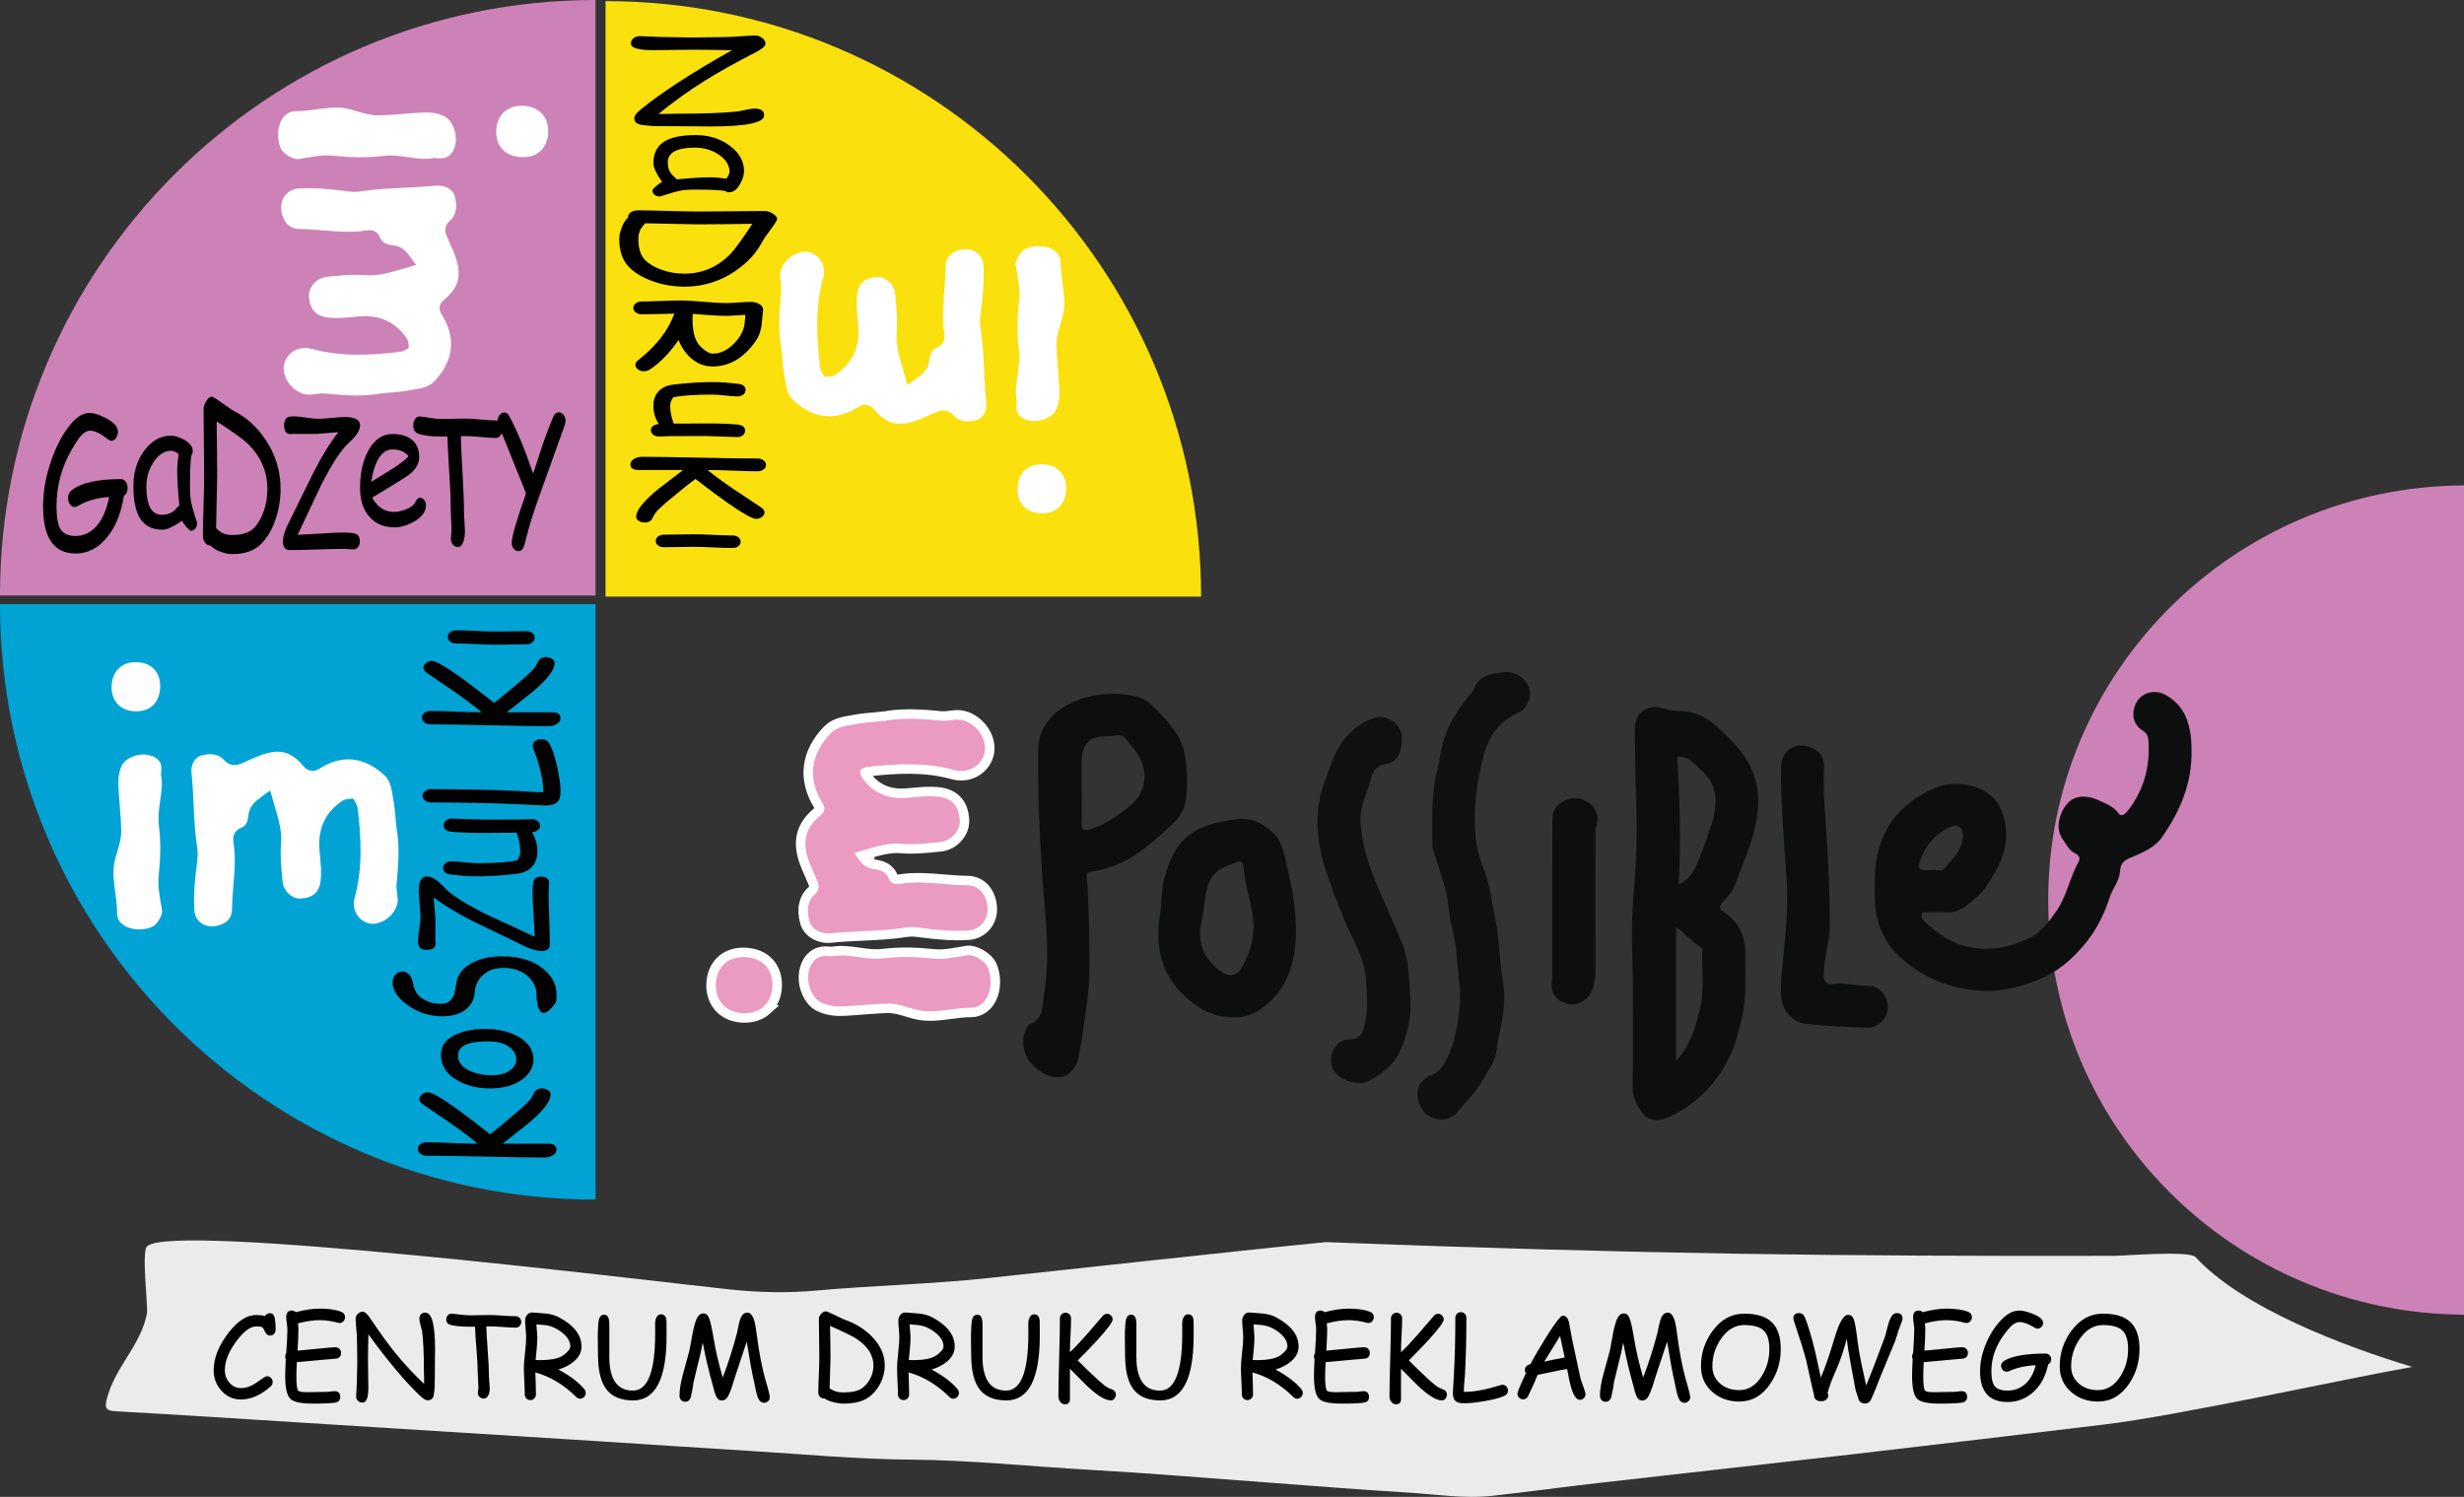 <?xml version="1.0" encoding="UTF-8" standalone="no"?>
<svg
   xmlns:dc="http://purl.org/dc/elements/1.1/"
   xmlns:cc="http://creativecommons.org/ns#"
   xmlns:rdf="http://www.w3.org/1999/02/22-rdf-syntax-ns#"
   xmlns:svg="http://www.w3.org/2000/svg"
   xmlns="http://www.w3.org/2000/svg"
   xml:space="preserve"
   enable-background="new 0 0 841.89 595.28"
   viewBox="0 0 259.877 157.885"
   height="157.886"
   width="259.877"
   y="0px"
   x="0px"
   id="Layer_1"
   version="1.1"><rect x="0" y="0" width="259.877" height="157.885" fill="#333333" stroke="none"/><defs
   id="defs127" />
<path
   style="fill:#cd82b7"
   id="path2"
   d="m 259.877,138.667 c -24.236,-0.105 -43.852,-19.645 -43.852,-43.733 0,-24.088 19.615,-43.627 43.852,-43.733 z" />
<path
   style="clip-rule:evenodd;fill:#ecebeb;fill-rule:evenodd"
   id="path4"
   d="m 254.418,144.179 c -8.251,1.479 -24.601,5.127 -32.497,6.078 -8.851,1.065 -17.701,2.116 -26.56,3.139 -8.855,1.021 -17.722,1.99 -26.582,3.005 -3.78,0.431 -7.55,0.945 -11.333,1.368 -3.063,0.346 -6.102,-0.172 -9.146,-0.348 -4.842,-0.286 -9.676,-0.689 -14.516,-1.041 -6.251,-0.455 -12.496,-0.988 -18.755,-1.34 -6.369,-0.357 -12.704,-1.039 -19.107,-1.082 -5.451,-0.039 -10.899,-0.553 -16.345,-0.885 -5.557,-0.34 -11.11,-0.716 -16.664,-1.067 -10.458,-0.659 -20.915,-1.313 -31.373,-1.967 -6.427,-0.403 -12.853,-0.823 -19.283,-1.176 -1.052,-0.06 -1.229,-0.288 -1.015,-1.192 0.825,-3.465 3.555,-5.616 4.254,-9.104 0.148,-0.736 -0.655,-7.008 0.086,-7.146 2.809,-2.433 51.627,3.516 61.399,4.589 2.98,0.324 6.159,0.386 9.076,0.119 6.068,-0.547 12.166,-0.674 18.224,-1.326 6.002,-0.646 12.005,-1.304 18.01,-1.944 5.841,-0.624 11.681,-1.261 17.529,-1.841 33.322,1.269 54.451,1.505 83.225,1.445 1.104,-0.005 7.648,-0.563 8.488,0.104 5.01,5.451 15.82,9.468 22.885,11.612" />
<path
   style="clip-rule:evenodd;fill:#0d0f0e;fill-rule:evenodd"
   id="path6"
   d="m 176.78,111.88 v 0 c 1.075,-1.148 1.659,-2.402 2.062,-3.793 0.276,-0.957 0.569,-1.926 0.654,-2.894 0.139,-1.534 0.043,-3.088 0.032,-4.634 0,-0.208 0.122,-0.479 -0.11,-0.616 -0.964,-0.579 -1.668,-1.47 -2.638,-2.163 0,4.741 0,9.373 0,14.1 m 0.27,-18.625 v 0 c 0.938,-0.344 1.484,-1.139 1.869,-1.988 0.538,-1.186 0.951,-2.426 1.379,-3.656 0.801,-2.303 1.211,-4.561 -0.959,-6.451 -0.685,-0.597 -1.209,-1.45 -2.43,-1.324 0.253,4.46 0.393,8.933 0.141,13.419 z m -4.832,11.384 c 0,-3.417 -0.256,-6.857 0.072,-10.243 0.324,-3.363 0.389,-6.713 0.273,-10.061 -0.084,-2.469 -0.121,-4.935 -0.143,-7.401 -0.019,-1.786 1.389,-2.776 3.1,-2.186 0.566,0.195 1.181,0.226 1.728,0.247 1.956,0.072 3.36,1.092 4.618,2.354 1.238,1.243 2.423,2.502 3.062,4.234 0.657,1.787 0.616,3.521 0.266,5.295 -0.44,2.23 -1.412,4.301 -2.193,6.426 -0.272,0.739 -0.827,1.332 -1.354,1.922 -0.285,0.319 -0.367,0.639 0.07,0.911 1.75,1.094 2.4,2.716 2.369,4.678 -0.019,1.096 -0.008,2.192 -0.004,3.288 0.012,1.959 -0.429,3.806 -1.012,5.693 -0.52,1.677 -1.332,3.106 -2.379,4.411 -1.365,1.7 -3.124,3.022 -5.2,3.819 -0.867,0.33 -1.829,0.021 -2.347,-0.725 -0.543,-0.781 -0.975,-1.637 -0.953,-2.703 0.072,-3.317 0.027,-6.639 0.027,-9.959 z" />
<path
   style="clip-rule:evenodd;fill:#0d0f0e;fill-rule:evenodd"
   id="path8"
   d="m 204.003,91.774 v 0 c 0.266,-0.099 0.752,0.204 1.02,-0.112 0.839,-0.996 1.887,-1.896 1.991,-3.313 0.084,-1.133 -0.535,-1.552 -1.57,-1.017 -1.485,0.771 -2.447,1.969 -2.974,3.557 -0.212,0.643 -0.067,0.844 0.537,0.883 0.296,0.017 0.592,0.002 0.996,0.002 M 231.14,79.066 c 0.084,3.591 -1.229,6.515 -3.094,9.219 -0.798,1.159 -2.16,1.687 -3.439,2.226 -0.666,0.28 -0.967,0.643 -1.008,1.394 -0.053,1.001 -0.785,1.804 -1.092,2.763 -0.602,1.873 -1.512,3.635 -2.824,5.151 -1.281,1.48 -2.688,2.703 -4.625,3.477 -1.888,0.755 -3.753,1.303 -5.754,1.231 -3.185,-0.116 -6.017,-1.135 -8.496,-3.205 -2.238,-1.869 -3.092,-4.2 -3.083,-6.961 0.002,-0.547 -0.006,-1.096 0.002,-1.645 0.052,-4.537 2.168,-7.823 6.407,-9.633 2.195,-0.938 5.776,-0.277 6.854,2.176 1.035,2.353 0.678,4.597 -0.563,6.738 -0.551,0.946 -1.15,1.936 -1.963,2.646 -0.895,0.783 -1.84,1.701 -3.258,1.591 -0.654,-0.051 -1.317,-0.021 -1.975,-10e-4 -0.195,0.005 -0.504,-0.146 -0.548,0.21 -0.026,0.212 -0.057,0.426 0.15,0.62 1.45,1.355 2.962,2.496 5.054,2.878 2.182,0.397 4.152,-0.077 6.045,-0.942 1.303,-0.594 2.169,-1.762 2.967,-2.92 1.094,-1.588 1.397,-3.52 2.33,-5.182 0.173,-0.307 0.109,-0.673 -0.328,-0.868 -0.689,-0.307 -0.982,-1.001 -1.377,-1.552 -0.719,-0.998 -0.421,-2.633 0.531,-3.729 0.705,-0.812 1.918,-0.963 3.285,-0.336 0.768,0.353 1.588,0.64 2.111,1.388 0.236,0.337 0.607,0.195 1.014,-0.338 1.695,-2.21 2.336,-4.713 2.12,-7.443 -0.031,-0.398 -0.206,-0.717 -0.618,-0.977 -1.059,-0.665 -1.249,-1.944 -0.557,-3.086 0.55,-0.906 1.867,-1.247 2.898,-0.706 1.535,0.807 2.344,2.101 2.656,3.77 0.145,0.761 0.184,1.511 0.178,2.046 z" />
<path
   style="clip-rule:evenodd;fill:#0e0e0e;fill-rule:evenodd"
   id="path10"
   d="m 114.084,83.115 v 0 c 0,1.223 0.051,2.45 -0.018,3.67 -0.045,0.801 0.344,0.867 0.929,0.68 1.092,-0.35 2.082,-0.903 3.009,-1.564 1.569,-1.116 2.933,-2.217 2.672,-4.516 -0.176,-1.556 -1.18,-2.454 -1.99,-3.522 -0.406,-0.535 -1.237,-0.188 -1.87,-0.2 -1.896,-0.038 -2.733,0.801 -2.733,2.649 0.001,0.933 0.001,1.867 0.001,2.803 m 6.094,-9.542 c 1.049,0.318 1.628,1.168 2.339,1.845 0.517,0.492 0.925,1.121 1.376,1.691 0.888,1.125 1.128,2.505 1.239,3.865 0.105,1.298 0.104,2.617 -0.178,3.909 -0.211,0.971 -0.917,1.674 -1.588,2.311 -1.145,1.088 -2.358,2.139 -3.677,3.009 -1.391,0.917 -2.974,1.536 -4.665,1.746 -0.599,0.118 -0.384,0.401 -0.35,1.068 0.195,3.592 0.277,7.188 0.173,10.78 -0.033,1.131 -0.872,6.931 -1.142,7.92 -0.471,1.727 -1.914,2.381 -3.526,1.559 -2.424,-1.238 -2.64,-3.615 -1.869,-4.863 0.083,-0.135 0.155,-0.334 0.279,-0.38 1.506,-0.553 1.316,-1.946 1.511,-3.071 0.474,-2.734 0.405,-5.527 0.169,-8.256 -0.507,-5.863 -0.837,-11.719 -0.771,-17.603 0.06,-4.941 6.438,-6.813 10.68,-5.53 z" />
<path
   style="clip-rule:evenodd;fill:#0f100f;fill-rule:evenodd"
   id="path12"
   d="m 158.105,109.142 c -0.25,1.027 -0.179,2.142 -0.729,3.085 -0.682,1.165 -1.303,2.352 -2.207,3.407 -0.451,0.529 -0.961,1.031 -1.397,1.586 -1.024,1.299 -2.991,1.08 -3.81,-0.27 -0.846,-1.396 -0.625,-2.947 1.209,-3.666 2.152,-0.851 3.053,-7.009 2.78,-9.218 -0.261,-2.105 -0.267,-4.247 -0.835,-6.349 -0.343,-1.266 -0.293,-2.677 -0.678,-3.982 -0.404,-1.367 -0.852,-2.723 -1.279,-4.084 -0.037,-0.119 -0.096,-0.241 -0.095,-0.361 0.028,-2.703 -0.169,-5.413 0.534,-8.086 0.301,-1.14 0.369,-2.321 0.771,-3.466 0.596,-1.693 1.539,-3.134 2.685,-4.485 0.122,-0.145 0.292,-0.281 0.347,-0.45 0.562,-1.776 2.132,-1.742 3.429,-1.931 1.244,0.022 2.229,0.805 2.491,1.858 0.23,0.925 -0.301,2.072 -1.229,2.47 -2.121,0.908 -3.15,2.654 -3.673,4.698 -0.72,2.813 -1.063,5.7 -0.771,8.591 0.135,1.336 0.67,2.643 1.113,3.936 0.43,1.254 0.531,2.564 0.824,3.841 0.551,2.4 0.519,4.87 0.934,7.294 0.317,1.847 0.033,3.744 -0.414,5.582" />
<path
   style="clip-rule:evenodd;fill:#0d0f0e;fill-rule:evenodd"
   id="path14"
   d="m 131.155,91.498 c -0.068,-0.728 -0.332,-0.69 -0.862,-0.502 -1.263,0.448 -2.361,0.834 -2.887,2.39 -0.409,1.21 -0.337,2.412 -0.634,3.594 -0.614,2.449 0.203,4.312 2.307,5.686 0.595,0.387 1.494,0.113 1.818,-0.465 2.567,-4.577 0.627,-6.71 0.258,-10.703 m 2.668,14.267 c -0.927,0.834 -1.997,1.53 -3.491,1.544 -2.061,0.02 -3.631,-0.672 -5.127,-1.997 -2.767,-2.447 -3.399,-5.43 -2.858,-8.888 0.188,-1.206 0.122,-2.454 0.429,-3.664 1.136,-4.472 3.226,-5.831 7.808,-6.368 1.357,-0.158 2.426,0.4 3.415,1.188 1.22,0.973 1.404,2.394 1.74,3.782 1.096,4.524 2.042,10.832 -1.916,14.403 z" />
<path
   style="clip-rule:evenodd;fill:#0f100f;fill-rule:evenodd"
   id="path16"
   d="m 147.845,78.193 c -0.023,1.295 -0.546,2.245 -1.742,2.42 -0.973,0.143 -1.332,0.844 -1.47,1.388 -0.411,1.622 -1.297,3.122 -1.126,4.918 0.149,1.577 0.463,3.081 0.997,4.563 0.982,2.723 2.282,5.314 3.375,7.987 0.534,1.304 0.681,2.802 0.774,4.226 0.108,1.621 0.258,3.289 -0.193,4.872 -0.418,1.466 -0.834,2.929 -2.105,4.073 -0.627,0.564 -1.266,1.014 -1.988,1.375 -1.221,0.61 -3.194,-0.1 -3.783,-1.313 -0.64,-1.315 0.279,-3.106 1.749,-3.072 1.112,0.025 1.349,-0.661 1.534,-1.304 0.484,-1.679 0.314,-3.414 0.18,-5.13 -0.186,-2.4 -1.576,-4.366 -2.414,-6.535 -1.346,-3.486 -2.929,-6.952 -2.652,-10.848 0.078,-1.109 0.28,-2.192 0.67,-3.201 0.489,-1.266 0.85,-2.574 1.553,-3.783 0.861,-1.483 2.041,-2.478 3.609,-3.075 1.254,-0.477 3.24,0.452 3.032,2.439" />
<path
   style="clip-rule:evenodd;fill:#0d0f0e;fill-rule:evenodd"
   id="path18"
   d="m 187.839,103.515 c 0.318,-3.65 0.85,-7.292 0.585,-10.969 -0.278,-3.85 -0.598,-7.695 -0.585,-11.559 0.007,-1.95 1.699,-2.917 3.452,-2.007 0.817,0.425 1.13,1.104 1.086,1.937 -0.122,2.312 0.101,4.617 0.253,6.91 0.217,3.291 0.359,6.574 0.355,9.869 0,1.717 -0.626,3.347 -0.633,5.071 -0.002,0.876 0.246,1.112 1.086,1.015 1.239,-0.145 2.458,0.223 3.705,0.211 1.119,-0.008 1.99,1.117 1.965,2.271 -0.023,1.115 -0.99,2.173 -2.115,2.135 -2.174,-0.072 -4.354,-0.176 -6.517,-0.395 -1.498,-0.152 -2.638,-1.628 -2.638,-3.137 0.001,-0.449 0.001,-0.901 0.001,-1.352" />
<path
   style="clip-rule:evenodd;fill:#0d0f0e;fill-rule:evenodd"
   id="path20"
   d="m 163.715,103.253 c 0,-5.596 -0.011,-11.191 0.009,-16.787 0.005,-0.939 0.414,-1.678 1.386,-2.059 0.969,-0.381 1.866,-0.238 2.612,0.391 0.674,0.564 0.93,1.391 0.672,2.238 -0.109,0.355 -0.127,0.688 -0.127,1.031 -0.007,4.804 -0.012,9.608 0.004,14.412 0.002,0.643 -0.123,1.266 -0.309,1.854 -0.35,1.117 -1.582,1.838 -2.635,1.549 -0.916,-0.253 -1.933,-0.836 -1.612,-2.629" />
<path
   style="clip-rule:evenodd;fill:#fae00d;fill-rule:evenodd"
   id="path22"
   d="m 63.867,0.119 c 34.69,0 62.813,28.122 62.813,62.813 H 63.867 Z" />
<path
   style="clip-rule:evenodd;fill:#00a3d4;fill-rule:evenodd"
   id="path24"
   d="M 62.813,126.532 C 28.123,126.532 0,98.41 0,63.719 h 62.813 z" />
<path
   style="clip-rule:evenodd;fill:#cd82b7;fill-rule:evenodd"
   id="path26"
   d="M 10e-4,62.813 C 10e-4,28.123 28.124,0 62.814,0 v 62.813 z" />
<path
   style="fill:#ffffff"
   id="path28"
   d="m 11.769,73.463 c 0.108,0.334 0.278,0.629 0.498,0.875 0.22,0.245 0.494,0.442 0.81,0.583 0.325,0.145 0.696,0.231 1.104,0.251 l 0.048,0.002 c 0.418,0.015 0.801,-0.038 1.137,-0.151 0.332,-0.112 0.62,-0.283 0.856,-0.503 0.238,-0.222 0.43,-0.501 0.568,-0.828 0.142,-0.334 0.227,-0.721 0.248,-1.154 L 17.04,72.477 C 17.054,72.064 17,71.685 16.886,71.35 16.774,71.022 16.603,70.734 16.38,70.496 16.157,70.257 15.881,70.066 15.563,69.932 15.236,69.794 14.86,69.713 14.444,69.698 l -0.038,-10e-4 c -0.401,-0.012 -0.77,0.042 -1.097,0.155 -0.328,0.113 -0.62,0.289 -0.865,0.517 -0.241,0.225 -0.437,0.505 -0.576,0.83 -0.142,0.33 -0.227,0.707 -0.245,1.119 -0.017,0.417 0.033,0.801 0.146,1.145 z" />
<path
   style="fill:none;stroke:#00a3d4;stroke-width:0.3;stroke-miterlimit:22.926"
   id="path30"
   d="m 11.769,73.463 c 0.108,0.334 0.278,0.629 0.498,0.875 0.22,0.245 0.494,0.442 0.81,0.583 0.325,0.145 0.696,0.231 1.104,0.251 l 0.048,0.002 c 0.418,0.015 0.801,-0.038 1.137,-0.151 0.332,-0.112 0.62,-0.283 0.856,-0.503 0.238,-0.222 0.43,-0.501 0.568,-0.828 0.142,-0.334 0.227,-0.721 0.248,-1.154 L 17.04,72.477 C 17.054,72.064 17,71.685 16.886,71.35 16.774,71.022 16.603,70.734 16.38,70.496 16.157,70.257 15.881,70.066 15.563,69.932 15.236,69.794 14.86,69.713 14.444,69.698 l -0.038,-10e-4 c -0.401,-0.012 -0.77,0.042 -1.097,0.155 -0.328,0.113 -0.62,0.289 -0.865,0.517 -0.241,0.225 -0.437,0.505 -0.576,0.83 -0.142,0.33 -0.227,0.707 -0.245,1.119 -0.017,0.417 0.033,0.801 0.146,1.145 z"
   stroke-miterlimit="22.926" />
<path
   style="fill:#ffffff"
   id="path32"
   d="m 17.206,83.085 c 0.025,-0.426 0.017,-0.85 -0.059,-1.263 L 17.13,81.729 c 0.011,-0.192 0.035,-0.409 0.035,-0.598 0.015,-0.205 -0.007,-0.396 -0.062,-0.568 -0.054,-0.171 -0.141,-0.326 -0.255,-0.46 -0.127,-0.148 -0.292,-0.278 -0.485,-0.381 -0.205,-0.109 -0.448,-0.193 -0.724,-0.244 -0.274,-0.052 -0.569,-0.057 -0.865,-0.022 -0.314,0.037 -0.621,0.118 -0.897,0.234 -0.27,0.116 -0.514,0.261 -0.715,0.431 -0.176,0.149 -0.318,0.317 -0.411,0.495 -0.1,0.195 -0.178,0.391 -0.237,0.584 -0.06,0.207 -0.104,0.412 -0.132,0.611 -0.03,0.215 -0.046,0.429 -0.051,0.637 -0.005,0.212 0.001,0.436 0.014,0.666 0.015,0.273 0.036,0.569 0.058,0.877 l 0.066,0.842 c 0.034,0.427 0.068,0.854 0.102,1.369 0.029,0.441 0.052,0.898 0.062,1.38 0.016,0.794 -0.201,1.519 -0.418,2.241 l -0.007,0.024 c -0.136,0.452 -0.271,0.907 -0.333,1.343 -0.134,0.947 -0.004,1.926 0.125,2.905 l 10e-4,0.007 c 0.048,0.366 0.097,0.731 0.134,1.111 0.037,0.383 0.062,0.77 0.06,1.162 -10e-4,0.128 0.02,0.27 0.064,0.416 0.041,0.139 0.103,0.275 0.186,0.403 0.083,0.124 0.188,0.245 0.316,0.358 0.129,0.114 0.277,0.218 0.444,0.305 0.198,0.102 0.42,0.18 0.655,0.233 0.256,0.06 0.521,0.091 0.783,0.093 0.269,0.002 0.54,-0.023 0.8,-0.076 0.241,-0.048 0.477,-0.125 0.698,-0.228 0.128,-0.058 0.259,-0.159 0.384,-0.284 0.153,-0.155 0.294,-0.345 0.411,-0.546 0.119,-0.206 0.212,-0.42 0.267,-0.617 0.042,-0.148 0.059,-0.278 0.045,-0.368 -0.035,-0.232 -0.082,-0.499 -0.128,-0.766 l -0.006,-0.035 c -0.167,-0.949 -0.332,-1.899 -0.226,-2.92 0.045,-0.432 0.084,-0.871 0.112,-1.318 0.029,-0.453 0.048,-0.888 0.052,-1.298 0.005,-0.424 -0.003,-0.858 -0.026,-1.304 -0.022,-0.42 -0.06,-0.856 -0.116,-1.309 -0.058,-0.459 -0.053,-0.916 -0.019,-1.373 0.033,-0.429 0.094,-0.859 0.155,-1.291 0.067,-0.458 0.133,-0.92 0.16,-1.365 z" />
<path
   style="fill:none;stroke:#00a3d4;stroke-width:0.3;stroke-miterlimit:22.926"
   id="path34"
   d="m 17.206,83.085 c 0.025,-0.426 0.017,-0.85 -0.059,-1.263 L 17.13,81.729 c 0.011,-0.192 0.035,-0.409 0.035,-0.598 0.015,-0.205 -0.007,-0.396 -0.062,-0.568 -0.054,-0.171 -0.141,-0.326 -0.255,-0.46 -0.127,-0.148 -0.292,-0.278 -0.485,-0.381 -0.205,-0.109 -0.448,-0.193 -0.724,-0.244 -0.274,-0.052 -0.569,-0.057 -0.865,-0.022 -0.314,0.037 -0.621,0.118 -0.897,0.234 -0.27,0.116 -0.514,0.261 -0.715,0.431 -0.176,0.149 -0.318,0.317 -0.411,0.495 -0.1,0.195 -0.178,0.391 -0.237,0.584 -0.06,0.207 -0.104,0.412 -0.132,0.611 -0.03,0.215 -0.046,0.429 -0.051,0.637 -0.005,0.212 0.001,0.436 0.014,0.666 0.015,0.273 0.036,0.569 0.058,0.877 l 0.066,0.842 c 0.034,0.427 0.068,0.854 0.102,1.369 0.029,0.441 0.052,0.898 0.062,1.38 0.016,0.794 -0.201,1.519 -0.418,2.241 l -0.007,0.024 c -0.136,0.452 -0.271,0.907 -0.333,1.343 -0.134,0.947 -0.004,1.926 0.125,2.905 l 10e-4,0.007 c 0.048,0.366 0.097,0.731 0.134,1.111 0.037,0.383 0.062,0.77 0.06,1.162 -10e-4,0.128 0.02,0.27 0.064,0.416 0.041,0.139 0.103,0.275 0.186,0.403 0.083,0.124 0.188,0.245 0.316,0.358 0.129,0.114 0.277,0.218 0.444,0.305 0.198,0.102 0.42,0.18 0.655,0.233 0.256,0.06 0.521,0.091 0.783,0.093 0.269,0.002 0.54,-0.023 0.8,-0.076 0.241,-0.048 0.477,-0.125 0.698,-0.228 0.128,-0.058 0.259,-0.159 0.384,-0.284 0.153,-0.155 0.294,-0.345 0.411,-0.546 0.119,-0.206 0.212,-0.42 0.267,-0.617 0.042,-0.148 0.059,-0.278 0.045,-0.368 -0.035,-0.232 -0.082,-0.499 -0.128,-0.766 l -0.006,-0.035 c -0.167,-0.949 -0.332,-1.899 -0.226,-2.92 0.045,-0.432 0.084,-0.871 0.112,-1.318 0.029,-0.453 0.048,-0.888 0.052,-1.298 0.005,-0.424 -0.003,-0.858 -0.026,-1.304 -0.022,-0.42 -0.06,-0.856 -0.116,-1.309 -0.058,-0.459 -0.053,-0.916 -0.019,-1.373 0.033,-0.429 0.094,-0.859 0.155,-1.291 0.067,-0.458 0.133,-0.92 0.16,-1.365 z"
   stroke-miterlimit="22.926" />
<path
   style="fill:#ffffff"
   id="path36"
   d="M 42.139,88.667 C 42.106,88.214 42.053,87.78 41.975,87.372 L 41.966,87.31 C 41.932,86.987 41.899,86.618 41.868,86.278 41.867,86.27 41.856,86.2 41.861,86.2 41.8,85.516 41.747,84.934 41.645,84.376 c -0.016,-0.045 -0.088,-0.441 -0.088,-0.508 -0.13,-0.779 -0.276,-1.575 -0.811,-2.099 -0.53,-0.521 -1.088,-0.933 -1.667,-1.233 -0.567,-0.294 -1.147,-0.481 -1.731,-0.555 h -0.003 c -0.584,-0.074 -1.183,-0.039 -1.786,0.107 -0.6,0.146 -1.213,0.406 -1.83,0.787 l -0.035,0.021 c -0.257,0.157 -0.429,0.262 -0.741,0.258 -0.34,-0.006 -0.591,-0.146 -0.877,-0.49 -0.217,-0.261 -0.447,-0.501 -0.694,-0.711 -0.235,-0.199 -0.482,-0.368 -0.747,-0.499 -0.261,-0.129 -0.542,-0.223 -0.845,-0.271 -0.313,-0.05 -0.652,-0.056 -1.022,-0.008 -0.865,0.11 -1.644,0.457 -2.419,0.802 l -0.431,0.191 c -0.148,0.063 -0.3,0.131 -0.45,0.188 -0.282,0.114 -0.489,0.198 -0.787,0.187 -0.348,-0.014 -0.636,-0.151 -0.948,-0.494 -0.146,-0.16 -0.304,-0.285 -0.469,-0.379 -0.18,-0.103 -0.374,-0.172 -0.574,-0.214 -0.223,-0.047 -0.458,-0.06 -0.695,-0.047 -0.268,0.014 -0.546,0.065 -0.819,0.139 -0.177,0.049 -0.337,0.132 -0.475,0.241 -0.153,0.12 -0.283,0.273 -0.387,0.448 -0.108,0.183 -0.188,0.389 -0.233,0.605 -0.046,0.22 -0.06,0.451 -0.035,0.682 0.118,1.124 0.17,2.241 0.223,3.356 l 0.001,0.021 c 0.072,1.552 0.146,3.104 0.392,4.625 0.083,0.525 0.027,1.012 -0.035,1.506 0,0.017 -0.004,0.072 -0.011,0.086 -0.051,0.396 -0.101,0.809 -0.147,1.25 -0.042,0.404 -0.08,0.814 -0.107,1.234 -0.028,0.426 -0.045,0.84 -0.048,1.232 -0.002,0.396 0.008,0.807 0.038,1.234 0.017,0.26 0.084,0.5 0.188,0.713 0.111,0.224 0.265,0.421 0.448,0.582 0.189,0.166 0.411,0.295 0.652,0.38 0.239,0.084 0.499,0.124 0.765,0.114 0.335,-0.012 0.648,-0.072 0.929,-0.176 0.267,-0.097 0.502,-0.233 0.696,-0.402 0.186,-0.167 0.334,-0.361 0.434,-0.581 0.098,-0.217 0.153,-0.46 0.155,-0.726 0.003,-0.45 0.023,-0.878 0.05,-1.292 0.031,-0.481 0.064,-0.876 0.097,-1.269 v -0.007 c 0.125,-1.51 0.251,-3.021 0.007,-4.506 -0.019,-0.114 -0.029,-0.231 -0.029,-0.349 -0.003,-0.146 0.019,-0.291 0.067,-0.431 0.051,-0.153 0.137,-0.29 0.261,-0.409 l 0.003,-0.004 c 0.105,-0.1 0.233,-0.183 0.387,-0.241 0.161,-0.062 0.291,-0.14 0.396,-0.231 0.1,-0.088 0.181,-0.193 0.247,-0.311 0.065,-0.116 0.116,-0.255 0.156,-0.406 0.043,-0.164 0.071,-0.34 0.089,-0.523 0.021,-0.212 0.074,-0.404 0.15,-0.581 0.074,-0.171 0.17,-0.323 0.281,-0.463 v -0.003 c 0.107,-0.133 0.23,-0.256 0.362,-0.37 0.121,-0.104 0.243,-0.198 0.363,-0.286 l 0.906,-0.666 0.443,1.526 c 0.18,0.608 0.362,1.229 0.494,1.88 0.135,0.667 0.206,1.336 0.146,1.994 -0.109,1.188 0.006,2.353 0.122,3.521 0,0.139 0.034,0.349 0.048,0.494 0.024,0.256 0.099,0.5 0.212,0.723 0.12,0.236 0.283,0.449 0.474,0.625 0.195,0.18 0.419,0.322 0.656,0.414 0.222,0.087 0.453,0.131 0.679,0.122 0.368,-0.015 0.69,-0.073 0.965,-0.171 0.257,-0.093 0.476,-0.223 0.656,-0.387 0.178,-0.163 0.323,-0.367 0.433,-0.61 0.119,-0.263 0.197,-0.569 0.233,-0.916 0.087,-0.841 0.01,-1.679 -0.067,-2.519 -0.021,-0.041 -0.022,-0.378 -0.039,-0.395 l -0.03,-0.387 C 33.8,89.04 33.815,88.563 33.883,88.11 c 0.07,-0.454 0.195,-0.891 0.379,-1.305 0.179,-0.401 0.414,-0.779 0.707,-1.131 0.282,-0.339 0.619,-0.652 1.011,-0.938 0.092,-0.069 0.188,-0.13 0.285,-0.179 l 0.002,-0.004 c 0.129,-0.065 0.261,-0.108 0.395,-0.123 0.162,-0.021 0.339,-0.027 0.503,-0.041 l 0.243,0.41 c 0.051,0.086 0.094,0.182 0.125,0.29 0.023,0.087 0.042,0.185 0.055,0.293 0.088,0.767 0.165,1.534 0.217,2.305 0.052,0.761 0.08,1.534 0.07,2.321 -0.009,0.773 -0.057,1.547 -0.155,2.318 -0.099,0.779 -0.249,1.555 -0.462,2.324 l -0.018,0.065 c -0.072,0.29 -0.09,0.582 -0.06,0.862 0.033,0.303 0.125,0.596 0.268,0.859 0.144,0.262 0.336,0.495 0.569,0.68 0.222,0.177 0.482,0.313 0.772,0.396 l 0.021,0.006 c 0.111,0.031 0.222,0.051 0.33,0.061 0.108,0.01 0.228,0.009 0.356,-10e-4 0.269,-0.021 0.537,-0.092 0.793,-0.201 0.277,-0.118 0.538,-0.28 0.77,-0.474 0.234,-0.197 0.442,-0.426 0.607,-0.676 0.159,-0.238 0.281,-0.494 0.353,-0.755 0.033,-0.12 0.057,-0.242 0.068,-0.363 0.011,-0.11 0.012,-0.229 0.002,-0.355 -0.017,-0.214 -0.032,-0.335 -0.046,-0.45 l -0.007,-0.035 c -0.047,-0.391 -0.097,-0.783 -0.054,-1.178 0.054,-0.505 0.101,-1.019 0.136,-1.535 0.035,-0.522 0.057,-1.021 0.062,-1.485 0.006,-0.46 -0.007,-0.932 -0.041,-1.404 z" />
<path
   style="fill:none;stroke:#00a3d4;stroke-width:0.3;stroke-miterlimit:22.926"
   id="path38"
   d="M 42.139,88.667 C 42.106,88.214 42.053,87.78 41.975,87.372 L 41.966,87.31 C 41.932,86.987 41.899,86.618 41.868,86.278 41.867,86.27 41.856,86.2 41.861,86.2 41.8,85.516 41.747,84.934 41.645,84.376 c -0.016,-0.045 -0.088,-0.441 -0.088,-0.508 -0.13,-0.779 -0.276,-1.575 -0.811,-2.099 -0.53,-0.521 -1.088,-0.933 -1.667,-1.233 -0.567,-0.294 -1.147,-0.481 -1.731,-0.555 h -0.003 c -0.584,-0.074 -1.183,-0.039 -1.786,0.107 -0.6,0.146 -1.213,0.406 -1.83,0.787 l -0.035,0.021 c -0.257,0.157 -0.429,0.262 -0.741,0.258 -0.34,-0.006 -0.591,-0.146 -0.877,-0.49 -0.217,-0.261 -0.447,-0.501 -0.694,-0.711 -0.235,-0.199 -0.482,-0.368 -0.747,-0.499 -0.261,-0.129 -0.542,-0.223 -0.845,-0.271 -0.313,-0.05 -0.652,-0.056 -1.022,-0.008 -0.865,0.11 -1.644,0.457 -2.419,0.802 l -0.431,0.191 c -0.148,0.063 -0.3,0.131 -0.45,0.188 -0.282,0.114 -0.489,0.198 -0.787,0.187 -0.348,-0.014 -0.636,-0.151 -0.948,-0.494 -0.146,-0.16 -0.304,-0.285 -0.469,-0.379 -0.18,-0.103 -0.374,-0.172 -0.574,-0.214 -0.223,-0.047 -0.458,-0.06 -0.695,-0.047 -0.268,0.014 -0.546,0.065 -0.819,0.139 -0.177,0.049 -0.337,0.132 -0.475,0.241 -0.153,0.12 -0.283,0.273 -0.387,0.448 -0.108,0.183 -0.188,0.389 -0.233,0.605 -0.046,0.22 -0.06,0.451 -0.035,0.682 0.118,1.124 0.17,2.241 0.223,3.356 l 0.001,0.021 c 0.072,1.552 0.146,3.104 0.392,4.625 0.083,0.525 0.027,1.012 -0.035,1.506 0,0.017 -0.004,0.072 -0.011,0.086 -0.051,0.396 -0.101,0.809 -0.147,1.25 -0.042,0.404 -0.08,0.814 -0.107,1.234 -0.028,0.426 -0.045,0.84 -0.048,1.232 -0.002,0.396 0.008,0.807 0.038,1.234 0.017,0.26 0.084,0.5 0.188,0.713 0.111,0.224 0.265,0.421 0.448,0.582 0.189,0.166 0.411,0.295 0.652,0.38 0.239,0.084 0.499,0.124 0.765,0.114 0.335,-0.012 0.648,-0.072 0.929,-0.176 0.267,-0.097 0.502,-0.233 0.696,-0.402 0.186,-0.167 0.334,-0.361 0.434,-0.581 0.098,-0.217 0.153,-0.46 0.155,-0.726 0.003,-0.45 0.023,-0.878 0.05,-1.292 0.031,-0.481 0.064,-0.876 0.097,-1.269 v -0.007 c 0.125,-1.51 0.251,-3.021 0.007,-4.506 -0.019,-0.114 -0.029,-0.231 -0.029,-0.349 -0.003,-0.146 0.019,-0.291 0.067,-0.431 0.051,-0.153 0.137,-0.29 0.261,-0.409 l 0.003,-0.004 c 0.105,-0.1 0.233,-0.183 0.387,-0.241 0.161,-0.062 0.291,-0.14 0.396,-0.231 0.1,-0.088 0.181,-0.193 0.247,-0.311 0.065,-0.116 0.116,-0.255 0.156,-0.406 0.043,-0.164 0.071,-0.34 0.089,-0.523 0.021,-0.212 0.074,-0.404 0.15,-0.581 0.074,-0.171 0.17,-0.323 0.281,-0.463 v -0.003 c 0.107,-0.133 0.23,-0.256 0.362,-0.37 0.121,-0.104 0.243,-0.198 0.363,-0.286 l 0.906,-0.666 0.443,1.526 c 0.18,0.608 0.362,1.229 0.494,1.88 0.135,0.667 0.206,1.336 0.146,1.994 -0.109,1.188 0.006,2.353 0.122,3.521 0,0.139 0.034,0.349 0.048,0.494 0.024,0.256 0.099,0.5 0.212,0.723 0.12,0.236 0.283,0.449 0.474,0.625 0.195,0.18 0.419,0.322 0.656,0.414 0.222,0.087 0.453,0.131 0.679,0.122 0.368,-0.015 0.69,-0.073 0.965,-0.171 0.257,-0.093 0.476,-0.223 0.656,-0.387 0.178,-0.163 0.323,-0.367 0.433,-0.61 0.119,-0.263 0.197,-0.569 0.233,-0.916 0.087,-0.841 0.01,-1.679 -0.067,-2.519 -0.021,-0.041 -0.022,-0.378 -0.039,-0.395 l -0.03,-0.387 C 33.8,89.04 33.815,88.563 33.883,88.11 c 0.07,-0.454 0.195,-0.891 0.379,-1.305 0.179,-0.401 0.414,-0.779 0.707,-1.131 0.282,-0.339 0.619,-0.652 1.011,-0.938 0.092,-0.069 0.188,-0.13 0.285,-0.179 l 0.002,-0.004 c 0.129,-0.065 0.261,-0.108 0.395,-0.123 0.162,-0.021 0.339,-0.027 0.503,-0.041 l 0.243,0.41 c 0.051,0.086 0.094,0.182 0.125,0.29 0.023,0.087 0.042,0.185 0.055,0.293 0.088,0.767 0.165,1.534 0.217,2.305 0.052,0.761 0.08,1.534 0.07,2.321 -0.009,0.773 -0.057,1.547 -0.155,2.318 -0.099,0.779 -0.249,1.555 -0.462,2.324 l -0.018,0.065 c -0.072,0.29 -0.09,0.582 -0.06,0.862 0.033,0.303 0.125,0.596 0.268,0.859 0.144,0.262 0.336,0.495 0.569,0.68 0.222,0.177 0.482,0.313 0.772,0.396 l 0.021,0.006 c 0.111,0.031 0.222,0.051 0.33,0.061 0.108,0.01 0.228,0.009 0.356,-10e-4 0.269,-0.021 0.537,-0.092 0.793,-0.201 0.277,-0.118 0.538,-0.28 0.77,-0.474 0.234,-0.197 0.442,-0.426 0.607,-0.676 0.159,-0.238 0.281,-0.494 0.353,-0.755 0.033,-0.12 0.057,-0.242 0.068,-0.363 0.011,-0.11 0.012,-0.229 0.002,-0.355 -0.017,-0.214 -0.032,-0.335 -0.046,-0.45 l -0.007,-0.035 c -0.047,-0.391 -0.097,-0.783 -0.054,-1.178 0.054,-0.505 0.101,-1.019 0.136,-1.535 0.035,-0.522 0.057,-1.021 0.062,-1.485 0.006,-0.46 -0.007,-0.932 -0.041,-1.404 z"
   stroke-miterlimit="22.926" />
<path
   style="clip-rule:evenodd;fill:#eb9ac2;fill-rule:evenodd"
   id="path40"
   d="m 80.888,106.534 c -0.638,0.574 -1.52,0.879 -2.554,0.834 -1.026,-0.045 -1.877,-0.429 -2.465,-1.059 -0.588,-0.632 -0.908,-1.504 -0.872,-2.524 l 0.001,-0.011 c 0.039,-1.029 0.413,-1.875 1.036,-2.457 0.625,-0.584 1.494,-0.896 2.521,-0.86 l 0.066,0.003 c 1.053,0.052 1.906,0.428 2.492,1.053 0.586,0.627 0.896,1.497 0.857,2.532 l -0.002,0.054 c -0.05,1.021 -0.441,1.861 -1.08,2.435 z" />
<path
   style="fill:none;stroke:#ffffff;stroke-width:1;stroke-miterlimit:22.926"
   id="path42"
   d="m 80.888,106.534 c -0.638,0.574 -1.52,0.879 -2.554,0.834 -1.026,-0.045 -1.877,-0.429 -2.465,-1.059 -0.588,-0.632 -0.908,-1.504 -0.872,-2.524 l 0.001,-0.011 c 0.039,-1.029 0.413,-1.875 1.036,-2.457 0.625,-0.584 1.494,-0.896 2.521,-0.86 l 0.066,0.003 c 1.053,0.052 1.906,0.428 2.492,1.053 0.586,0.627 0.896,1.497 0.857,2.532 l -0.002,0.054 c -0.05,1.021 -0.441,1.861 -1.08,2.435 z"
   stroke-miterlimit="22.926" />
<path
   style="clip-rule:evenodd;fill:#eb9ac2;fill-rule:evenodd"
   id="path44"
   d="m 87.738,100.363 c 0.967,-0.178 1.921,-0.042 2.87,0.093 0.83,0.118 1.657,0.235 2.467,0.134 0.913,-0.113 1.814,-0.156 2.709,-0.146 0.89,0.011 1.785,0.073 2.686,0.167 0.915,0.097 1.818,-0.063 2.721,-0.22 0.271,-0.048 0.542,-0.096 0.815,-0.136 0.396,-0.061 0.962,0.111 1.469,0.405 0.488,0.282 0.932,0.688 1.135,1.125 0.252,0.542 0.377,1.185 0.371,1.821 -0.006,0.63 -0.142,1.256 -0.409,1.773 -0.248,0.475 -0.569,0.816 -0.917,1.044 -0.399,0.261 -0.835,0.374 -1.231,0.372 -0.728,-0.004 -1.451,0.092 -2.172,0.188 -1.035,0.137 -2.067,0.274 -3.114,0.126 -0.503,-0.07 -0.985,-0.216 -1.467,-0.36 -0.673,-0.202 -1.348,-0.404 -2.023,-0.392 -0.893,0.019 -1.799,0.091 -2.705,0.164 -0.561,0.045 -1.121,0.09 -1.737,0.124 -0.482,0.027 -0.966,0.025 -1.446,-0.043 -0.487,-0.068 -0.968,-0.205 -1.435,-0.445 -0.552,-0.285 -0.997,-0.843 -1.272,-1.5 -0.286,-0.68 -0.394,-1.473 -0.259,-2.189 0.133,-0.708 0.441,-1.269 0.875,-1.64 0.421,-0.36 0.959,-0.54 1.567,-0.496 z" />
<path
   style="fill:none;stroke:#ffffff;stroke-width:1;stroke-miterlimit:22.926"
   id="path46"
   d="m 87.738,100.363 c 0.967,-0.178 1.921,-0.042 2.87,0.093 0.83,0.118 1.657,0.235 2.467,0.134 0.913,-0.113 1.814,-0.156 2.709,-0.146 0.89,0.011 1.785,0.073 2.686,0.167 0.915,0.097 1.818,-0.063 2.721,-0.22 0.271,-0.048 0.542,-0.096 0.815,-0.136 0.396,-0.061 0.962,0.111 1.469,0.405 0.488,0.282 0.932,0.688 1.135,1.125 0.252,0.542 0.377,1.185 0.371,1.821 -0.006,0.63 -0.142,1.256 -0.409,1.773 -0.248,0.475 -0.569,0.816 -0.917,1.044 -0.399,0.261 -0.835,0.374 -1.231,0.372 -0.728,-0.004 -1.451,0.092 -2.172,0.188 -1.035,0.137 -2.067,0.274 -3.114,0.126 -0.503,-0.07 -0.985,-0.216 -1.467,-0.36 -0.673,-0.202 -1.348,-0.404 -2.023,-0.392 -0.893,0.019 -1.799,0.091 -2.705,0.164 -0.561,0.045 -1.121,0.09 -1.737,0.124 -0.482,0.027 -0.966,0.025 -1.446,-0.043 -0.487,-0.068 -0.968,-0.205 -1.435,-0.445 -0.552,-0.285 -0.997,-0.843 -1.272,-1.5 -0.286,-0.68 -0.394,-1.473 -0.259,-2.189 0.133,-0.708 0.441,-1.269 0.875,-1.64 0.421,-0.36 0.959,-0.54 1.567,-0.496 z"
   stroke-miterlimit="22.926" />
<path
   style="clip-rule:evenodd;fill:#eb9ac2;fill-rule:evenodd"
   id="path48"
   d="M 91.724,90.518 C 91.722,90.499 91.721,90.49 91.719,90.509 Z" />
<path
   style="fill:none;stroke:#ffffff;stroke-width:1;stroke-miterlimit:22.926"
   id="path50"
   d="M 91.724,90.518 C 91.722,90.499 91.721,90.49 91.719,90.509 Z"
   stroke-miterlimit="22.926" />
<path
   style="clip-rule:evenodd;fill:#eb9ac2;fill-rule:evenodd"
   id="path52"
   d="m 93.284,75.534 c 0.883,-0.167 1.847,-0.228 2.85,-0.219 1,0.01 2.046,0.089 3.093,0.201 0.316,0.034 0.664,-0.01 1.011,-0.054 0.163,-0.021 0.327,-0.042 0.515,-0.056 0.333,-0.027 0.662,0.009 0.977,0.097 0.694,0.191 1.331,0.633 1.805,1.202 0.475,0.569 0.792,1.271 0.848,1.983 0.025,0.317 0,0.635 -0.086,0.944 v 0.003 c -0.225,0.813 -0.76,1.446 -1.445,1.819 -0.683,0.369 -1.515,0.48 -2.341,0.254 l -0.002,-0.002 c -1.474,-0.409 -2.959,-0.573 -4.452,-0.592 -1.505,-0.018 -3.018,0.11 -4.533,0.284 -0.144,0.017 -0.237,0.044 -0.287,0.081 l -0.007,0.004 10e-4,0.019 c 0.009,0.079 0.069,0.19 0.163,0.32 0.501,0.687 1.095,1.175 1.773,1.477 0.699,0.311 1.494,0.427 2.372,0.36 0.247,-0.018 0.507,-0.041 0.766,-0.065 0.88,-0.081 1.757,-0.161 2.666,-0.067 0.856,0.09 1.529,0.391 2.001,0.906 0.461,0.505 0.718,1.203 0.754,2.096 0.026,0.676 -0.255,1.354 -0.732,1.871 -0.46,0.498 -1.102,0.854 -1.826,0.923 l -0.485,0.048 c -1.206,0.119 -2.406,0.238 -3.671,0.123 -1.155,-0.105 -2.395,0.259 -3.596,0.612 l -0.5,0.146 0.033,0.045 c 0.161,0.22 0.328,0.43 0.521,0.584 0.178,0.143 0.387,0.244 0.652,0.271 0.441,0.044 0.859,0.137 1.219,0.337 0.379,0.211 0.687,0.533 0.879,1.028 0.045,0.117 0.113,0.182 0.194,0.21 0.11,0.039 0.258,0.033 0.419,0.007 1.584,-0.261 3.139,-0.13 4.695,-10e-4 0.836,0.07 1.672,0.14 2.505,0.146 0.764,0.006 1.402,0.32 1.861,0.842 0.46,0.523 0.734,1.256 0.765,2.092 0.028,0.73 -0.227,1.421 -0.679,1.936 -0.441,0.504 -1.07,0.842 -1.808,0.893 -0.862,0.059 -1.716,0.045 -2.563,-0.012 -0.84,-0.054 -1.687,-0.15 -2.531,-0.26 l -0.017,-0.002 c -0.463,-0.059 -0.918,-0.117 -1.365,-0.047 -1.563,0.254 -3.136,0.327 -4.709,0.4 -1.11,0.053 -2.222,0.104 -3.331,0.221 -0.625,0.066 -1.248,-0.071 -1.748,-0.367 -0.497,-0.294 -0.877,-0.744 -1.031,-1.31 -0.165,-0.608 -0.229,-1.255 -0.102,-1.862 0.111,-0.531 0.367,-1.031 0.822,-1.445 0.353,-0.321 0.277,-0.508 0.117,-0.902 l -0.008,-0.021 c -0.109,-0.271 -0.232,-0.547 -0.356,-0.823 -0.369,-0.83 -0.74,-1.661 -0.866,-2.642 -0.114,-0.888 0.027,-1.636 0.35,-2.292 0.318,-0.645 0.808,-1.189 1.403,-1.684 0.312,-0.26 0.252,-0.355 0.07,-0.651 l -0.021,-0.034 c -0.844,-1.373 -1.166,-2.762 -0.997,-4.104 0.172,-1.36 0.848,-2.659 1.994,-3.831 0.708,-0.725 1.662,-0.883 2.585,-1.036 l 0.423,-0.073 c 0.586,-0.107 1.191,-0.162 1.901,-0.226 0.331,-0.03 0.685,-0.062 1.092,-0.105 z" />
<path
   style="fill:none;stroke:#ffffff;stroke-width:1;stroke-miterlimit:22.926"
   id="path54"
   d="m 93.284,75.534 c 0.883,-0.167 1.847,-0.228 2.85,-0.219 1,0.01 2.046,0.089 3.093,0.201 0.316,0.034 0.664,-0.01 1.011,-0.054 0.163,-0.021 0.327,-0.042 0.515,-0.056 0.333,-0.027 0.662,0.009 0.977,0.097 0.694,0.191 1.331,0.633 1.805,1.202 0.475,0.569 0.792,1.271 0.848,1.983 0.025,0.317 0,0.635 -0.086,0.944 v 0.003 c -0.225,0.813 -0.76,1.446 -1.445,1.819 -0.683,0.369 -1.515,0.48 -2.341,0.254 l -0.002,-0.002 c -1.474,-0.409 -2.959,-0.573 -4.452,-0.592 -1.505,-0.018 -3.018,0.11 -4.533,0.284 -0.144,0.017 -0.237,0.044 -0.287,0.081 l -0.007,0.004 10e-4,0.019 c 0.009,0.079 0.069,0.19 0.163,0.32 0.501,0.687 1.095,1.175 1.773,1.477 0.699,0.311 1.494,0.427 2.372,0.36 0.247,-0.018 0.507,-0.041 0.766,-0.065 0.88,-0.081 1.757,-0.161 2.666,-0.067 0.856,0.09 1.529,0.391 2.001,0.906 0.461,0.505 0.718,1.203 0.754,2.096 0.026,0.676 -0.255,1.354 -0.732,1.871 -0.46,0.498 -1.102,0.854 -1.826,0.923 l -0.485,0.048 c -1.206,0.119 -2.406,0.238 -3.671,0.123 -1.155,-0.105 -2.395,0.259 -3.596,0.612 l -0.5,0.146 0.033,0.045 c 0.161,0.22 0.328,0.43 0.521,0.584 0.178,0.143 0.387,0.244 0.652,0.271 0.441,0.044 0.859,0.137 1.219,0.337 0.379,0.211 0.687,0.533 0.879,1.028 0.045,0.117 0.113,0.182 0.194,0.21 0.11,0.039 0.258,0.033 0.419,0.007 1.584,-0.261 3.139,-0.13 4.695,-10e-4 0.836,0.07 1.672,0.14 2.505,0.146 0.764,0.006 1.402,0.32 1.861,0.842 0.46,0.523 0.734,1.256 0.765,2.092 0.028,0.73 -0.227,1.421 -0.679,1.936 -0.441,0.504 -1.07,0.842 -1.808,0.893 -0.862,0.059 -1.716,0.045 -2.563,-0.012 -0.84,-0.054 -1.687,-0.15 -2.531,-0.26 l -0.017,-0.002 c -0.463,-0.059 -0.918,-0.117 -1.365,-0.047 -1.563,0.254 -3.136,0.327 -4.709,0.4 -1.11,0.053 -2.222,0.104 -3.331,0.221 -0.625,0.066 -1.248,-0.071 -1.748,-0.367 -0.497,-0.294 -0.877,-0.744 -1.031,-1.31 -0.165,-0.608 -0.229,-1.255 -0.102,-1.862 0.111,-0.531 0.367,-1.031 0.822,-1.445 0.353,-0.321 0.277,-0.508 0.117,-0.902 l -0.008,-0.021 c -0.109,-0.271 -0.232,-0.547 -0.356,-0.823 -0.369,-0.83 -0.74,-1.661 -0.866,-2.642 -0.114,-0.888 0.027,-1.636 0.35,-2.292 0.318,-0.645 0.808,-1.189 1.403,-1.684 0.312,-0.26 0.252,-0.355 0.07,-0.651 l -0.021,-0.034 c -0.844,-1.373 -1.166,-2.762 -0.997,-4.104 0.172,-1.36 0.848,-2.659 1.994,-3.831 0.708,-0.725 1.662,-0.883 2.585,-1.036 l 0.423,-0.073 c 0.586,-0.107 1.191,-0.162 1.901,-0.226 0.331,-0.03 0.685,-0.062 1.092,-0.105 z"
   stroke-miterlimit="22.926" />
<path
   style="clip-rule:evenodd;fill:#eb9ac2;fill-rule:evenodd"
   id="path56"
   d="m 39.558,27.499 c 0.002,0.017 0.004,0.028 0.005,0.009 z" />
<path
   style="fill:#010101"
   id="path58"
   d="m 52.301,66.614 c 0.358,0 0.89,-0.007 1.599,-0.022 0.708,-0.014 1.24,-0.021 1.596,-0.021 0.261,0 0.474,0.063 0.642,0.19 0.167,0.128 0.249,0.297 0.249,0.505 0,0.203 -0.082,0.37 -0.249,0.5 -0.167,0.13 -0.38,0.195 -0.642,0.195 -0.355,0 -0.888,0.007 -1.596,0.021 -0.708,0.015 -1.24,0.021 -1.599,0.021 -0.556,0 -1.252,-0.021 -2.085,-0.065 -0.833,-0.043 -1.529,-0.065 -2.085,-0.065 -0.267,0 -0.483,-0.065 -0.65,-0.196 -0.167,-0.131 -0.25,-0.297 -0.25,-0.5 0,-0.203 0.083,-0.37 0.25,-0.5 0.167,-0.13 0.383,-0.195 0.65,-0.195 0.557,0 1.252,0.022 2.085,0.065 0.833,0.045 1.529,0.067 2.085,0.067" />
<path
   style="fill:#010101"
   id="path60"
   d="m 58.502,69.943 c 0,0.717 -0.793,1.741 -2.377,3.068 l -2.681,2.117 h 0.125 4.672 c 0.586,0 0.881,0.206 0.881,0.619 0,0.27 -0.149,0.485 -0.447,0.646 -0.243,0.133 -0.507,0.198 -0.793,0.198 -1.389,0 -3.468,-0.031 -6.237,-0.094 -2.769,-0.063 -4.845,-0.094 -6.231,-0.094 -0.255,0 -0.471,-0.068 -0.65,-0.204 -0.18,-0.134 -0.268,-0.304 -0.268,-0.504 0,-0.203 0.088,-0.374 0.268,-0.509 0.179,-0.135 0.395,-0.203 0.65,-0.203 0.577,0 1.474,0.024 2.693,0.074 1.176,0.051 2.076,0.076 2.699,0.07 -0.754,-0.63 -1.699,-1.342 -2.836,-2.134 L 45.007,70.971 C 44.776,70.809 44.66,70.63 44.66,70.432 c 0,-0.188 0.088,-0.357 0.268,-0.502 0.176,-0.147 0.395,-0.219 0.647,-0.219 0.392,0 1.438,0.608 3.134,1.823 1.158,0.84 2.289,1.707 3.398,2.602 0.748,-0.565 1.824,-1.454 3.225,-2.661 l 0.784,-0.741 c 0.262,-0.271 0.457,-0.561 0.587,-0.872 0.155,-0.371 0.45,-0.558 0.882,-0.558 0.204,0 0.395,0.051 0.581,0.15 0.223,0.122 0.336,0.287 0.336,0.489" />
<path
   style="fill:#010101"
   id="path62"
   d="m 57.937,78.421 c 0.313,0.534 0.592,1.371 0.839,2.514 0.231,1.052 0.346,1.912 0.346,2.578 0,0.475 -0.091,0.818 -0.276,1.025 -0.25,0.283 -0.705,0.426 -1.371,0.426 l -2.946,-0.138 c -2.717,-0.121 -5.732,-0.182 -9.042,-0.182 -0.255,0 -0.474,-0.067 -0.65,-0.2 -0.179,-0.136 -0.268,-0.302 -0.268,-0.5 0,-0.2 0.088,-0.369 0.268,-0.504 0.176,-0.133 0.395,-0.201 0.65,-0.201 3.353,0 6.401,0.063 9.149,0.187 l 1.352,0.091 c 0.496,0.037 0.93,0.052 1.31,0.041 0.019,-1.232 -0.343,-2.793 -1.085,-4.676 -0.03,-0.082 -0.045,-0.157 -0.045,-0.227 0,-0.203 0.1,-0.374 0.301,-0.512 0.186,-0.118 0.395,-0.176 0.632,-0.176 0.38,0 0.656,0.152 0.836,0.454" />
<path
   style="fill:#010101"
   id="path64"
   d="m 51.034,86.455 c 0.429,0 1.07,-0.002 1.927,-0.007 0.854,-0.002 1.495,-0.005 1.924,-0.005 0.13,0 0.328,-0.007 0.596,-0.024 0.268,-0.014 0.468,-0.021 0.599,-0.021 0.255,0 0.465,0.067 0.626,0.205 0.164,0.135 0.246,0.305 0.246,0.502 0,0.362 -0.283,0.592 -0.851,0.691 0.386,0.589 0.577,1.267 0.577,2.035 0,0.617 -0.173,1.129 -0.516,1.532 -0.38,0.449 -0.937,0.715 -1.666,0.8 -1.574,0.184 -2.976,0.274 -4.204,0.274 -0.812,0 -1.738,-0.067 -2.778,-0.202 -0.517,-0.065 -0.775,-0.293 -0.775,-0.674 0,-0.203 0.082,-0.374 0.246,-0.512 0.161,-0.138 0.371,-0.205 0.626,-0.205 0.274,0 0.711,0.033 1.311,0.102 0.599,0.066 1.058,0.102 1.371,0.102 0.994,0 1.842,-0.027 2.55,-0.078 0.705,-0.051 1.273,-0.125 1.702,-0.227 0.106,-0.157 0.188,-0.309 0.243,-0.461 0.058,-0.15 0.085,-0.299 0.085,-0.447 0,-0.633 -0.127,-1.301 -0.383,-2.004 l -1.809,0.008 -1.727,0.015 c -1.283,0 -2.398,-0.041 -3.34,-0.123 -0.547,-0.054 -0.821,-0.282 -0.821,-0.688 0,-0.203 0.082,-0.375 0.25,-0.512 0.167,-0.138 0.374,-0.201 0.623,-0.19 z" />
<path
   style="fill:#010101"
   id="path66"
   d="m 46.385,93.13 0.821,0.809 c 0.839,0.727 2.179,1.551 4.021,2.471 l 4.55,2.104 c 0.225,0.102 0.432,0.199 0.624,0.295 l -0.128,-2.334 c -0.073,-1.02 -0.109,-1.799 -0.109,-2.338 0,-0.529 0.037,-0.918 0.106,-1.171 0.095,-0.323 0.337,-0.489 0.73,-0.503 0.289,-0.008 0.52,0.056 0.693,0.192 0.149,0.118 0.222,0.271 0.222,0.45 0,0.113 -0.009,0.29 -0.027,0.521 -0.018,0.23 -0.027,0.404 -0.027,0.521 0,0.606 0.021,1.521 0.064,2.736 0.042,1.218 0.064,2.13 0.064,2.738 0,0.46 -0.301,0.688 -0.9,0.688 -0.392,0 -0.885,-0.122 -1.477,-0.367 L 54.284,99.299 49.81,97.133 c -1.751,-0.891 -3.109,-1.721 -4.077,-2.488 l 0.183,2.098 v 2.424 c 0,0.045 0.003,0.109 0.009,0.195 0.006,0.087 0.009,0.148 0.009,0.189 0,0.423 -0.307,0.636 -0.918,0.636 -0.401,0 -0.669,-0.108 -0.8,-0.323 -0.082,-0.133 -0.125,-0.35 -0.125,-0.654 0,-0.275 0.043,-0.687 0.128,-1.231 0.085,-0.546 0.127,-0.957 0.127,-1.231 0,-0.309 -0.03,-0.768 -0.091,-1.381 -0.061,-0.613 -0.091,-1.077 -0.091,-1.387 0,-1.029 0.289,-1.542 0.866,-1.542 0.392,0 0.845,0.231 1.355,0.692" />
<path
   style="fill:#010101"
   id="path68"
   d="m 56.575,104.833 c 0,-0.617 -0.252,-1.191 -0.76,-1.721 -0.656,-0.677 -1.56,-1.016 -2.72,-1.016 -0.955,0 -1.711,0.284 -2.266,0.854 -0.477,0.481 -0.733,1.079 -0.772,1.788 -0.046,0.631 -0.307,1.167 -0.784,1.608 -0.613,0.565 -1.49,0.851 -2.634,0.851 -1.346,0 -2.578,-0.401 -3.686,-1.209 -1.053,-0.768 -1.551,-1.564 -1.551,-2.387 0,-1.26 1.776,-1.74 2.142,0.027 0.126,0.607 0.279,1.149 0.849,1.586 0.583,0.445 1.292,0.67 2.126,0.67 0.632,0 1.075,-0.297 1.334,-0.888 0.097,-0.218 0.186,-0.646 0.271,-1.274 0.128,-0.916 0.675,-1.631 1.638,-2.146 0.876,-0.472 1.952,-0.707 3.216,-0.707 1.8,0 3.24,0.439 4.318,1.316 0.931,0.763 1.397,1.645 1.397,2.648 0,0.729 0.077,0.803 -0.455,1.408 -1.51,1.726 -1.663,-0.751 -1.663,-1.408" />
<path
   style="fill:#010101"
   id="path70"
   d="m 48.308,111.331 c -0.006,0.694 0.411,1.235 1.246,1.621 0.669,0.307 1.435,0.462 2.295,0.462 0.86,0 1.529,-0.187 2.009,-0.561 0.398,-0.312 0.596,-0.679 0.596,-1.099 0,-0.49 -0.225,-0.912 -0.675,-1.268 -0.499,-0.4 -1.173,-0.612 -2.021,-0.637 -2.295,-0.064 -3.444,0.43 -3.45,1.482 m 7.951,0.422 c 0,0.794 -0.368,1.475 -1.103,2.047 -0.821,0.637 -1.921,0.971 -3.304,1.004 -1.341,0.029 -2.523,-0.241 -3.541,-0.806 -1.207,-0.661 -1.809,-1.581 -1.809,-2.762 0,-0.944 0.544,-1.659 1.629,-2.144 0.878,-0.39 1.937,-0.575 3.17,-0.561 1.316,0.015 2.44,0.287 3.374,0.82 1.056,0.605 1.584,1.408 1.584,2.402 z" />
<path
   style="fill:#010101"
   id="path72"
   d="m 58.074,115.445 c 0,0.717 -0.793,1.74 -2.377,3.068 l -2.681,2.117 h 0.125 4.672 c 0.586,0 0.881,0.205 0.881,0.618 0,0.271 -0.149,0.485 -0.447,0.646 -0.244,0.133 -0.508,0.198 -0.793,0.198 -1.389,0 -3.468,-0.031 -6.237,-0.094 -2.77,-0.063 -4.845,-0.095 -6.231,-0.095 -0.255,0 -0.471,-0.067 -0.65,-0.202 -0.179,-0.136 -0.267,-0.305 -0.267,-0.506 0,-0.202 0.088,-0.373 0.267,-0.509 0.18,-0.136 0.395,-0.202 0.65,-0.202 0.578,0 1.475,0.023 2.693,0.074 1.177,0.051 2.076,0.074 2.699,0.07 -0.753,-0.63 -1.699,-1.343 -2.835,-2.135 l -2.964,-2.023 c -0.231,-0.161 -0.346,-0.34 -0.346,-0.538 0,-0.188 0.088,-0.356 0.267,-0.502 0.176,-0.147 0.395,-0.22 0.648,-0.22 0.392,0 1.438,0.609 3.133,1.822 1.158,0.841 2.289,1.707 3.398,2.604 0.748,-0.564 1.824,-1.453 3.225,-2.661 l 0.785,-0.741 c 0.261,-0.27 0.456,-0.561 0.586,-0.871 0.155,-0.372 0.45,-0.559 0.881,-0.559 0.204,0 0.395,0.052 0.581,0.15 0.224,0.123 0.337,0.288 0.337,0.491" />
<path
   style="fill:#010101"
   id="path74"
   d="m 59.566,44.836 -2.423,6.76 c -0.596,1.644 -1.054,3.021 -1.372,4.128 l -0.46,1.752 c -0.122,0.438 -0.329,0.657 -0.627,0.657 -0.193,0 -0.362,-0.083 -0.502,-0.25 -0.141,-0.167 -0.212,-0.374 -0.212,-0.621 -0.005,-0.605 0.498,-2.348 1.507,-5.227 L 52.971,45.8 52.656,45.14 c -0.126,-0.278 -0.188,-0.512 -0.188,-0.697 0,-0.25 0.074,-0.466 0.219,-0.655 0.148,-0.188 0.313,-0.28 0.494,-0.28 0.214,0 0.379,0.107 0.496,0.321 0.792,1.432 1.646,3.471 2.554,6.122 l 1.039,-3.163 c 0.372,-1.077 0.728,-2.009 1.066,-2.789 0.15,-0.339 0.346,-0.509 0.587,-0.509 0.191,0 0.36,0.086 0.508,0.262 0.146,0.176 0.219,0.386 0.219,0.629 -10e-4,0.133 -0.029,0.284 -0.084,0.455" />
<path
   style="fill:#010101"
   id="path76"
   d="m 52.283,46.199 c -0.344,0 -0.875,-0.034 -1.591,-0.108 -0.696,-0.065 -1.226,-0.096 -1.588,-0.089 h -0.496 c 0.014,0.833 0.074,2.185 0.184,4.054 0.1,1.744 0.15,3.098 0.15,4.063 0,0.21 0.017,0.531 0.048,0.957 0.03,0.429 0.047,0.752 0.047,0.969 0,0.41 -0.05,0.765 -0.153,1.058 -0.131,0.398 -0.334,0.598 -0.608,0.598 -0.186,0 -0.355,-0.083 -0.503,-0.252 -0.15,-0.17 -0.224,-0.386 -0.224,-0.651 0,-0.092 0.012,-0.228 0.036,-0.407 0.021,-0.182 0.033,-0.318 0.033,-0.407 0,-0.296 -0.014,-0.74 -0.045,-1.33 -0.029,-0.592 -0.045,-1.04 -0.045,-1.339 0,-0.864 -0.05,-2.076 -0.154,-3.638 -0.108,-1.69 -0.167,-2.903 -0.182,-3.638 l -0.637,0.009 c -1.019,0 -1.819,-0.095 -2.404,-0.29 -0.377,-0.126 -0.565,-0.423 -0.565,-0.895 0,-0.247 0.06,-0.463 0.181,-0.648 0.141,-0.213 0.319,-0.309 0.537,-0.29 0.165,0.012 0.536,0.064 1.118,0.163 0.465,0.071 0.842,0.108 1.13,0.108 0.279,0 0.702,-0.009 1.269,-0.025 0.568,-0.015 0.992,-0.021 1.271,-0.021 0.357,0 0.889,0.034 1.595,0.098 0.704,0.068 1.235,0.099 1.593,0.099 0.2,0 0.37,0.089 0.503,0.269 0.136,0.176 0.203,0.398 0.203,0.664 0,0.259 -0.067,0.475 -0.203,0.653 -0.133,0.179 -0.3,0.266 -0.5,0.266" />
<path
   style="fill:#010101"
   id="path78"
   d="m 41.414,47.405 c -0.57,0 -1.042,0.284 -1.419,0.851 -0.379,0.571 -0.661,1.426 -0.847,2.571 l 2.147,-1.318 c 0.843,-0.53 1.444,-0.99 1.802,-1.382 -0.4,-0.481 -0.963,-0.722 -1.683,-0.722 m 0.186,8.219 c -1.054,0 -1.905,-0.34 -2.556,-1.021 -0.713,-0.75 -1.068,-1.805 -1.068,-3.159 0,-1.564 0.293,-2.876 0.882,-3.934 0.637,-1.157 1.49,-1.734 2.558,-1.734 0.773,0 1.405,0.169 1.896,0.505 0.601,0.417 0.901,1.056 0.901,1.916 0,0.602 -0.265,1.151 -0.791,1.645 -0.234,0.216 -0.728,0.552 -1.484,1.012 l -2.675,1.632 c 0.26,0.5 0.586,0.876 0.976,1.129 0.388,0.253 0.841,0.379 1.359,0.379 0.32,0 0.699,-0.077 1.13,-0.234 0.551,-0.201 0.904,-0.46 1.062,-0.781 0.159,-0.324 0.329,-0.485 0.51,-0.485 0.165,0 0.31,0.081 0.437,0.238 0.129,0.161 0.193,0.346 0.193,0.556 0,0.666 -0.417,1.24 -1.249,1.721 -0.715,0.411 -1.406,0.615 -2.081,0.615 z" />
<path
   style="fill:#010101"
   id="path80"
   d="m 37.259,46.245 -0.834,0.833 c -0.752,0.852 -1.603,2.211 -2.554,4.082 l -2.175,4.618 c -0.104,0.229 -0.205,0.438 -0.305,0.633 l 2.413,-0.129 c 1.054,-0.074 1.859,-0.111 2.417,-0.111 0.547,0 0.948,0.037 1.21,0.108 0.334,0.096 0.508,0.343 0.52,0.741 0.009,0.293 -0.057,0.528 -0.199,0.704 -0.123,0.151 -0.279,0.226 -0.465,0.226 -0.118,0 -0.3,-0.01 -0.539,-0.028 -0.238,-0.019 -0.418,-0.028 -0.539,-0.028 -0.627,0 -1.571,0.021 -2.829,0.065 -1.259,0.042 -2.201,0.064 -2.831,0.064 -0.475,0 -0.711,-0.305 -0.711,-0.914 0,-0.397 0.126,-0.897 0.38,-1.5 l 0.663,-1.348 2.239,-4.542 c 0.921,-1.777 1.779,-3.157 2.573,-4.138 l -2.169,0.186 h -2.505 c -0.047,0 -0.112,0.003 -0.201,0.009 -0.09,0.006 -0.154,0.009 -0.196,0.009 -0.438,0 -0.658,-0.312 -0.658,-0.932 0,-0.407 0.113,-0.679 0.334,-0.812 0.137,-0.083 0.361,-0.126 0.676,-0.126 0.285,0 0.709,0.043 1.273,0.129 0.564,0.086 0.989,0.129 1.271,0.129 0.32,0 0.794,-0.031 1.428,-0.092 0.634,-0.062 1.114,-0.093 1.435,-0.093 1.062,0 1.593,0.293 1.593,0.879 0.002,0.4 -0.237,0.86 -0.715,1.378" />
<path
   style="fill:#010101"
   id="path82"
   d="M 26.086,46.76 C 25.619,46.31 24.54,45.543 22.851,44.45 l 0.035,2.891 0.021,2.885 -0.113,5.484 c 0.033,0.021 0.08,0.063 0.146,0.13 0.401,0.394 0.91,0.593 1.522,0.593 1.044,0 1.804,-0.233 2.28,-0.703 0.446,-0.441 0.797,-1.038 1.063,-1.785 0.263,-0.746 0.394,-1.524 0.394,-2.333 0,-1.89 -0.703,-3.507 -2.113,-4.852 m 1.447,10.623 c -0.711,0.709 -1.729,1.065 -3.056,1.065 -0.333,0 -0.715,-0.075 -1.147,-0.229 -0.516,-0.182 -0.905,-0.415 -1.165,-0.703 h -0.068 c -0.197,0 -0.364,-0.102 -0.495,-0.301 -0.134,-0.202 -0.199,-0.446 -0.199,-0.733 0,-0.702 0.021,-1.754 0.063,-3.155 0.042,-1.405 0.063,-2.456 0.063,-3.159 0,-0.781 -0.01,-1.949 -0.028,-3.504 -0.02,-1.56 -0.029,-2.728 -0.029,-3.509 0,-0.273 0.096,-0.562 0.288,-0.863 0.193,-0.301 0.385,-0.452 0.577,-0.452 0.11,0 0.476,0.223 1.098,0.671 0.704,0.503 1.111,0.781 1.222,0.833 1.3,0.651 2.406,1.647 3.321,2.991 1.076,1.586 1.614,3.329 1.614,5.228 0,1.144 -0.186,2.243 -0.554,3.292 -0.368,1.051 -0.87,1.893 -1.505,2.528 z" />
<path
   style="fill:#010101"
   id="path84"
   d="m 18.689,49.701 c 0,-0.259 0.011,-0.543 0.038,-0.849 0.026,-0.305 0.064,-0.629 0.117,-0.972 -0.174,-0.118 -0.322,-0.201 -0.446,-0.256 -0.124,-0.053 -0.222,-0.081 -0.298,-0.081 -0.723,0 -1.347,0.382 -1.872,1.145 -0.524,0.765 -0.787,1.645 -0.787,2.641 0,0.991 0.135,1.733 0.405,2.228 0.271,0.496 0.677,0.743 1.218,0.743 0.448,0 0.827,-0.105 1.143,-0.318 0.167,-0.114 0.403,-0.342 0.706,-0.688 -0.151,-1.6 -0.224,-2.798 -0.224,-3.593 m 1.451,6.285 c -0.088,0 -0.248,-0.133 -0.481,-0.398 -0.209,-0.247 -0.364,-0.466 -0.467,-0.657 -0.448,0.312 -0.842,0.546 -1.182,0.706 -0.339,0.158 -0.625,0.238 -0.852,0.238 -1.092,0 -1.886,-0.398 -2.385,-1.193 -0.47,-0.748 -0.705,-1.892 -0.705,-3.435 0,-1.456 0.388,-2.702 1.164,-3.739 0.777,-1.037 1.705,-1.555 2.78,-1.555 0.406,0 0.861,0.136 1.365,0.407 0.634,0.337 0.951,0.744 0.951,1.22 0,0.163 -0.044,0.309 -0.138,0.435 -0.048,0.229 -0.083,0.605 -0.11,1.129 -0.027,0.524 -0.04,1.197 -0.045,2.014 -0.005,0.75 0.035,1.34 0.119,1.774 0.045,0.266 0.191,0.796 0.436,1.589 0.033,0.111 0.086,0.268 0.16,0.481 l 0.043,0.151 c 0,0.244 -0.064,0.441 -0.195,0.598 -0.133,0.157 -0.284,0.235 -0.458,0.235 z" />
<path
   style="fill:#010101"
   id="path86"
   d="m 13.07,52.296 c -0.289,1.848 -0.895,3.326 -1.82,4.431 -0.922,1.104 -2.015,1.657 -3.271,1.657 -1.145,0 -2.005,-0.414 -2.578,-1.244 -0.572,-0.83 -0.858,-2.073 -0.858,-3.73 0,-1.561 0.286,-3.168 0.856,-4.823 0.57,-1.654 1.305,-2.993 2.198,-4.011 0.597,-0.682 1.229,-1.021 1.894,-1.021 0.424,0 0.982,0.182 1.679,0.546 0.846,0.435 1.271,0.917 1.271,1.443 0,0.248 -0.069,0.469 -0.21,0.664 -0.138,0.194 -0.308,0.29 -0.503,0.29 -0.103,0 -0.246,-0.077 -0.432,-0.228 -0.713,-0.565 -1.314,-0.846 -1.803,-0.846 -0.349,0 -0.715,0.235 -1.097,0.704 -0.19,0.237 -0.464,0.663 -0.822,1.283 -1.076,1.845 -1.614,3.845 -1.614,6.001 0,1.136 0.135,1.925 0.405,2.379 0.293,0.493 0.832,0.741 1.619,0.741 0.834,0 1.557,-0.339 2.172,-1.018 0.646,-0.722 1.099,-1.753 1.354,-3.092 -1.29,0.083 -2.399,0.401 -3.322,0.957 -0.107,0.065 -0.212,0.099 -0.315,0.099 -0.205,0 -0.375,-0.102 -0.51,-0.309 -0.126,-0.188 -0.188,-0.404 -0.188,-0.651 0,-0.334 0.124,-0.599 0.37,-0.799 1.006,-0.79 2.742,-1.185 5.206,-1.185 0.2,0 0.367,0.086 0.503,0.262 0.136,0.173 0.202,0.395 0.202,0.66 0,0.39 -0.129,0.67 -0.386,0.84" />
<path
   style="fill:#010101"
   id="path88"
   d="m 78.52,34.198 0.104,-0.992 -1.052,0.064 c -0.428,0.029 -0.779,0.046 -1.052,0.046 -0.463,0 -1.041,-0.026 -1.73,-0.079 l -1.729,-0.129 c 0,0.063 -0.003,0.159 -0.009,0.292 -0.006,0.131 -0.009,0.23 -0.009,0.296 0,1.138 0.196,1.987 0.592,2.552 0.178,0.25 0.413,0.482 0.705,0.696 0.324,0.237 0.601,0.354 0.826,0.354 0.806,0 1.555,-0.354 2.25,-1.062 0.637,-0.646 1.005,-1.326 1.104,-2.038 m -11.507,4.28 c 0,-0.169 0.092,-0.328 0.279,-0.475 1.899,-1.476 3.178,-3.116 3.832,-4.921 l -1.709,0.041 -1.718,0.028 c -0.255,0 -0.469,-0.064 -0.639,-0.193 C 66.886,32.83 66.8,32.669 66.8,32.476 c 0,-0.193 0.086,-0.354 0.255,-0.482 0.173,-0.128 0.387,-0.193 0.642,-0.193 0.458,0 1.142,-0.018 2.051,-0.055 0.906,-0.037 1.59,-0.055 2.048,-0.055 0.535,0 1.332,0.046 2.387,0.138 1.058,0.092 1.849,0.138 2.378,0.138 0.294,0 0.734,-0.021 1.314,-0.062 0.58,-0.042 1.02,-0.063 1.317,-0.063 0.33,0 0.618,0.072 0.868,0.216 0.309,0.17 0.449,0.404 0.419,0.705 l -0.167,1.617 c -0.098,0.614 -0.292,1.13 -0.583,1.551 -1.249,1.812 -2.77,2.72 -4.569,2.72 -0.883,0 -1.662,-0.31 -2.342,-0.928 -0.544,-0.496 -0.96,-1.116 -1.246,-1.86 -0.969,1.394 -1.988,2.435 -3.062,3.124 -0.187,0.117 -0.384,0.175 -0.591,0.175 -0.244,0 -0.458,-0.069 -0.636,-0.204 -0.181,-0.137 -0.27,-0.296 -0.27,-0.48 z" />
<path
   style="fill:#010101"
   id="path90"
   d="m 77.035,26.786 c 0.45,-0.459 1.22,-1.519 2.315,-3.179 l -2.899,0.034 -2.893,0.021 -5.5,-0.111 c -0.021,0.032 -0.062,0.079 -0.131,0.144 -0.395,0.394 -0.594,0.894 -0.594,1.495 0,1.026 0.234,1.773 0.705,2.241 0.443,0.438 1.041,0.784 1.79,1.044 0.749,0.258 1.529,0.387 2.34,0.387 1.896,0.002 3.517,-0.69 4.867,-2.076 M 66.381,28.209 C 65.67,27.51 65.313,26.51 65.313,25.206 c 0,-0.328 0.076,-0.704 0.23,-1.127 0.182,-0.507 0.416,-0.89 0.705,-1.146 v -0.066 c 0,-0.194 0.103,-0.358 0.302,-0.486 0.203,-0.132 0.446,-0.197 0.735,-0.197 0.705,0 1.759,0.021 3.164,0.063 1.409,0.042 2.463,0.062 3.167,0.062 0.783,0 1.955,-0.009 3.515,-0.027 1.563,-0.019 2.735,-0.027 3.518,-0.027 0.275,0 0.563,0.094 0.866,0.283 0.302,0.189 0.454,0.378 0.454,0.567 0,0.108 -0.224,0.468 -0.674,1.079 -0.505,0.692 -0.783,1.093 -0.834,1.201 -0.653,1.277 -1.652,2.365 -2.999,3.264 -1.591,1.058 -3.34,1.586 -5.243,1.586 -1.147,0 -2.25,-0.182 -3.301,-0.544 -1.056,-0.364 -1.901,-0.858 -2.537,-1.482 z" />
<path
   style="fill:#010101"
   id="path92"
   d="m 74.862,18.7 c 0.25,0 0.523,0.012 0.818,0.037 0.294,0.025 0.606,0.063 0.936,0.113 0.113,-0.167 0.193,-0.31 0.247,-0.43 0.05,-0.119 0.078,-0.213 0.078,-0.287 0,-0.696 -0.369,-1.298 -1.103,-1.804 -0.737,-0.506 -1.584,-0.758 -2.544,-0.758 -0.954,0 -1.67,0.131 -2.146,0.391 -0.479,0.261 -0.717,0.652 -0.717,1.174 0,0.432 0.101,0.797 0.307,1.1 0.11,0.161 0.33,0.389 0.663,0.681 1.541,-0.146 2.694,-0.217 3.461,-0.217 m -6.055,1.399 c 0,-0.085 0.128,-0.239 0.384,-0.464 0.238,-0.202 0.449,-0.352 0.633,-0.45 -0.301,-0.432 -0.526,-0.812 -0.681,-1.14 -0.151,-0.326 -0.229,-0.602 -0.229,-0.82 0,-1.052 0.383,-1.817 1.15,-2.297 0.719,-0.453 1.822,-0.68 3.308,-0.68 1.403,0 2.604,0.375 3.603,1.121 0.999,0.749 1.498,1.643 1.498,2.679 0,0.39 -0.13,0.83 -0.392,1.314 -0.324,0.611 -0.716,0.917 -1.174,0.917 -0.158,0 -0.298,-0.043 -0.419,-0.133 -0.22,-0.046 -0.583,-0.081 -1.088,-0.106 -0.505,-0.025 -1.153,-0.039 -1.941,-0.043 -0.723,-0.004 -1.29,0.034 -1.709,0.115 -0.256,0.043 -0.767,0.184 -1.531,0.421 -0.107,0.032 -0.258,0.082 -0.464,0.154 l -0.145,0.041 c -0.235,0 -0.425,-0.062 -0.577,-0.188 -0.151,-0.129 -0.226,-0.273 -0.226,-0.441 z" />
<path
   style="fill:#010101"
   id="path94"
   d="m 73.159,57.677 c -0.351,0 -0.871,0.006 -1.564,0.021 -0.692,0.014 -1.213,0.02 -1.561,0.02 -0.255,0 -0.463,-0.06 -0.627,-0.181 -0.163,-0.122 -0.244,-0.283 -0.244,-0.48 0,-0.193 0.081,-0.352 0.244,-0.476 0.164,-0.124 0.372,-0.186 0.627,-0.186 0.348,0 0.868,-0.007 1.561,-0.021 0.693,-0.014 1.213,-0.021 1.564,-0.021 0.543,0 1.225,0.021 2.039,0.062 0.814,0.041 1.495,0.062 2.039,0.062 0.261,0 0.473,0.062 0.636,0.186 0.163,0.124 0.244,0.283 0.244,0.476 0,0.193 -0.081,0.352 -0.244,0.475 -0.164,0.125 -0.375,0.187 -0.636,0.187 -0.544,0 -1.225,-0.021 -2.039,-0.062 -0.814,-0.041 -1.495,-0.062 -2.039,-0.062" />
<path
   style="fill:#010101"
   id="path96"
   d="m 67.095,54.509 c 0,-0.682 0.776,-1.656 2.325,-2.919 l 2.622,-2.015 H 71.92 67.352 c -0.574,0 -0.862,-0.195 -0.862,-0.588 0,-0.257 0.146,-0.462 0.437,-0.616 0.238,-0.126 0.497,-0.188 0.776,-0.188 1.358,0 3.392,0.029 6.1,0.089 2.708,0.06 4.738,0.089 6.093,0.089 0.25,0 0.461,0.065 0.636,0.193 0.176,0.128 0.262,0.29 0.262,0.48 0,0.193 -0.086,0.356 -0.262,0.485 -0.175,0.128 -0.386,0.193 -0.636,0.193 -0.564,0 -1.441,-0.023 -2.633,-0.071 -1.15,-0.048 -2.03,-0.071 -2.64,-0.067 0.737,0.6 1.662,1.277 2.773,2.031 l 2.898,1.926 c 0.226,0.154 0.339,0.324 0.339,0.513 0,0.179 -0.086,0.339 -0.261,0.477 -0.172,0.14 -0.387,0.209 -0.633,0.209 -0.384,0 -1.406,-0.579 -3.064,-1.734 -1.133,-0.799 -2.238,-1.624 -3.324,-2.476 -0.731,0.537 -1.783,1.383 -3.154,2.531 l -0.767,0.706 c -0.256,0.257 -0.446,0.533 -0.574,0.83 -0.151,0.354 -0.44,0.53 -0.862,0.53 -0.2,0 -0.387,-0.048 -0.568,-0.143 -0.221,-0.116 -0.331,-0.272 -0.331,-0.465" />
<path
   style="fill:#010101"
   id="path98"
   d="m 74.435,45.99 c -0.419,0 -1.047,0.003 -1.885,0.007 -0.835,0.002 -1.462,0.005 -1.881,0.005 -0.128,0 -0.321,0.006 -0.583,0.022 -0.262,0.014 -0.458,0.021 -0.586,0.021 -0.25,0 -0.455,-0.064 -0.612,-0.195 -0.161,-0.128 -0.241,-0.29 -0.241,-0.478 0,-0.345 0.276,-0.563 0.832,-0.657 -0.377,-0.561 -0.564,-1.206 -0.564,-1.937 0,-0.588 0.169,-1.075 0.505,-1.458 0.372,-0.428 0.916,-0.68 1.629,-0.761 1.54,-0.175 2.91,-0.262 4.111,-0.262 0.793,0 1.7,0.065 2.717,0.193 0.505,0.062 0.758,0.278 0.758,0.641 0,0.193 -0.08,0.356 -0.24,0.487 -0.158,0.131 -0.363,0.196 -0.612,0.196 -0.268,0 -0.696,-0.033 -1.281,-0.097 -0.586,-0.065 -1.035,-0.097 -1.341,-0.097 -0.972,0 -1.801,0.025 -2.494,0.073 -0.689,0.049 -1.245,0.121 -1.665,0.216 -0.104,0.15 -0.184,0.294 -0.238,0.439 -0.056,0.143 -0.083,0.285 -0.083,0.425 0,0.602 0.125,1.239 0.375,1.907 l 1.769,-0.006 1.688,-0.014 c 1.255,0 2.346,0.039 3.267,0.118 0.535,0.05 0.803,0.268 0.803,0.654 0,0.193 -0.081,0.356 -0.244,0.487 -0.164,0.131 -0.366,0.191 -0.609,0.181 z" />
<path
   style="fill:#010101"
   id="path100"
   d="m 69.173,13.299 c -0.279,0 -0.743,-0.037 -1.394,-0.108 -0.585,-0.071 -0.88,-0.312 -0.88,-0.721 0,-0.248 0.208,-0.542 0.627,-0.882 2.232,-1.829 5.458,-3.924 9.669,-6.29 L 75.218,5.263 73.232,5.242 c -0.481,0 -1.207,0.007 -2.17,0.023 -0.963,0.016 -1.691,0.025 -2.179,0.025 -1.561,0 -2.342,-0.232 -2.342,-0.698 0,-0.246 0.101,-0.441 0.306,-0.586 0.178,-0.129 0.392,-0.193 0.642,-0.193 0.244,0 0.612,0.014 1.108,0.043 0.494,0.027 0.862,0.044 1.106,0.044 0.36,0 0.898,0.007 1.614,0.025 0.716,0.018 1.257,0.027 1.617,0.027 0.383,0 0.96,-0.007 1.736,-0.021 0.776,-0.014 1.355,-0.021 1.739,-0.021 0.366,0 0.91,-0.025 1.632,-0.08 0.722,-0.053 1.266,-0.081 1.635,-0.081 0.265,0 0.508,0.09 0.731,0.266 0.22,0.177 0.33,0.377 0.33,0.602 0,0.237 -0.336,0.531 -1.01,0.883 -2.164,1.116 -3.962,2.12 -5.396,3.014 -1.7,1.063 -3.326,2.231 -4.875,3.501 0.25,0.01 0.618,0.007 1.105,-0.007 l 1.097,-0.018 c 2.55,0 4.578,-0.076 6.087,-0.228 0.152,-0.019 0.455,-0.079 0.916,-0.179 0.393,-0.09 0.702,-0.133 0.922,-0.133 0.674,0 1.01,0.238 1.01,0.714 0,0.784 -1.885,1.174 -5.651,1.174 -0.645,0 -1.608,-0.007 -2.886,-0.021 -1.278,-0.011 -2.241,-0.018 -2.883,-0.018" />
<path
   style="fill:#ffffff"
   id="path102"
   d="m 54.051,11.301 c -0.334,0.109 -0.629,0.278 -0.875,0.498 -0.245,0.22 -0.442,0.494 -0.583,0.81 -0.145,0.326 -0.231,0.697 -0.251,1.104 l -0.002,0.048 c -0.015,0.418 0.038,0.801 0.151,1.138 0.112,0.332 0.283,0.62 0.503,0.855 0.222,0.238 0.501,0.43 0.828,0.568 0.334,0.142 0.721,0.227 1.154,0.248 l 0.061,0.003 c 0.413,0.014 0.792,-0.041 1.127,-0.155 0.328,-0.111 0.616,-0.283 0.854,-0.506 0.239,-0.223 0.431,-0.498 0.564,-0.817 0.138,-0.327 0.219,-0.702 0.234,-1.119 l 10e-4,-0.038 c 0.012,-0.401 -0.042,-0.77 -0.155,-1.097 -0.113,-0.328 -0.289,-0.62 -0.517,-0.865 C 56.92,11.735 56.64,11.54 56.314,11.4 55.985,11.258 55.608,11.173 55.195,11.155 54.78,11.138 54.394,11.189 54.051,11.301" />
<path
   style="fill:#ffffff"
   id="path104"
   d="m 44.428,16.739 c 0.426,0.025 0.85,0.017 1.263,-0.059 l 0.093,-0.017 c 0.192,0.012 0.409,0.035 0.598,0.035 0.205,0.015 0.396,-0.007 0.568,-0.062 0.171,-0.054 0.326,-0.141 0.46,-0.255 0.149,-0.127 0.278,-0.291 0.381,-0.485 0.109,-0.205 0.192,-0.448 0.244,-0.724 0.052,-0.274 0.057,-0.569 0.022,-0.865 -0.037,-0.314 -0.118,-0.621 -0.234,-0.898 -0.116,-0.27 -0.261,-0.514 -0.431,-0.715 -0.149,-0.176 -0.317,-0.318 -0.495,-0.41 -0.195,-0.101 -0.39,-0.178 -0.583,-0.237 -0.208,-0.06 -0.412,-0.104 -0.611,-0.132 -0.216,-0.031 -0.429,-0.046 -0.638,-0.051 -0.211,-0.004 -0.436,10e-4 -0.665,0.014 -0.273,0.016 -0.57,0.036 -0.877,0.059 l -0.842,0.066 c -0.427,0.034 -0.854,0.068 -1.37,0.102 -0.441,0.029 -0.898,0.052 -1.379,0.062 -0.794,0.016 -1.518,-0.201 -2.241,-0.418 L 37.667,11.742 C 37.214,11.606 36.76,11.47 36.324,11.409 35.377,11.275 34.398,11.405 33.418,11.534 l -0.006,10e-4 c -0.366,0.048 -0.732,0.097 -1.112,0.134 -0.382,0.037 -0.769,0.062 -1.162,0.06 -0.128,0 -0.27,0.02 -0.417,0.064 -0.139,0.041 -0.274,0.103 -0.403,0.186 -0.124,0.083 -0.246,0.187 -0.359,0.316 -0.114,0.13 -0.217,0.277 -0.304,0.444 -0.101,0.198 -0.18,0.42 -0.233,0.656 -0.059,0.256 -0.09,0.521 -0.093,0.782 -0.002,0.269 0.023,0.541 0.076,0.801 0.048,0.241 0.125,0.477 0.228,0.698 0.058,0.128 0.159,0.259 0.285,0.383 0.155,0.153 0.344,0.294 0.545,0.411 0.206,0.119 0.42,0.212 0.617,0.267 0.148,0.041 0.278,0.059 0.368,0.045 0.232,-0.035 0.499,-0.082 0.765,-0.128 l 0.036,-0.005 c 0.949,-0.167 1.899,-0.333 2.919,-0.226 0.432,0.045 0.871,0.083 1.318,0.112 0.454,0.029 0.888,0.048 1.298,0.052 0.424,0.004 0.859,-0.003 1.304,-0.026 0.42,-0.022 0.856,-0.061 1.309,-0.117 0.458,-0.057 0.916,-0.053 1.373,-0.018 0.429,0.032 0.86,0.094 1.291,0.155 0.461,0.065 0.923,0.131 1.367,0.158" />
<path
   style="fill:#ffffff"
   id="path106"
   d="m 38.847,41.671 c 0.454,-0.033 0.887,-0.086 1.295,-0.163 l 0.062,-0.009 c 0.323,-0.034 0.693,-0.067 1.032,-0.098 0.009,-0.001 0.078,-0.013 0.079,-0.007 0.684,-0.062 1.266,-0.114 1.824,-0.216 0.045,-0.016 0.441,-0.088 0.508,-0.088 0.779,-0.13 1.575,-0.275 2.099,-0.81 0.52,-0.53 0.932,-1.088 1.233,-1.667 0.295,-0.567 0.482,-1.147 0.555,-1.731 v -0.003 c 0.074,-0.584 0.04,-1.183 -0.107,-1.786 -0.146,-0.6 -0.407,-1.213 -0.787,-1.83 l -0.021,-0.035 c -0.158,-0.257 -0.263,-0.429 -0.258,-0.741 0.005,-0.341 0.146,-0.592 0.49,-0.877 0.261,-0.218 0.501,-0.447 0.711,-0.694 0.199,-0.235 0.368,-0.482 0.499,-0.747 0.129,-0.261 0.223,-0.542 0.271,-0.845 0.05,-0.313 0.056,-0.652 0.008,-1.022 -0.11,-0.865 -0.457,-1.644 -0.802,-2.419 l -0.191,-0.431 c -0.063,-0.148 -0.131,-0.301 -0.188,-0.451 -0.114,-0.282 -0.198,-0.488 -0.187,-0.787 0.014,-0.348 0.151,-0.636 0.494,-0.948 0.16,-0.146 0.285,-0.304 0.379,-0.469 0.102,-0.18 0.172,-0.374 0.214,-0.574 0.047,-0.222 0.06,-0.457 0.047,-0.694 -0.014,-0.268 -0.065,-0.546 -0.139,-0.82 -0.049,-0.176 -0.132,-0.336 -0.241,-0.474 -0.12,-0.153 -0.273,-0.283 -0.448,-0.387 -0.184,-0.108 -0.39,-0.188 -0.605,-0.233 -0.22,-0.046 -0.452,-0.059 -0.682,-0.035 -1.124,0.118 -2.241,0.17 -3.357,0.223 l -0.021,10e-4 c -1.552,0.072 -3.104,0.145 -4.625,0.392 -0.526,0.083 -1.013,0.027 -1.507,-0.036 -0.016,0 -0.072,-0.004 -0.085,-0.011 -0.396,-0.051 -0.808,-0.101 -1.25,-0.147 -0.404,-0.042 -0.814,-0.08 -1.234,-0.106 -0.426,-0.028 -0.84,-0.045 -1.232,-0.048 -0.396,-0.003 -0.807,0.008 -1.234,0.037 -0.26,0.018 -0.5,0.084 -0.713,0.188 -0.224,0.111 -0.421,0.265 -0.583,0.448 -0.166,0.188 -0.295,0.411 -0.38,0.652 -0.083,0.239 -0.125,0.499 -0.115,0.765 0.013,0.335 0.073,0.648 0.176,0.929 0.097,0.267 0.234,0.502 0.403,0.696 0.167,0.186 0.361,0.334 0.581,0.434 0.217,0.098 0.46,0.152 0.725,0.155 0.451,0.003 0.878,0.023 1.292,0.05 0.482,0.031 0.876,0.064 1.269,0.097 h 0.007 c 1.51,0.125 3.021,0.251 4.506,0.007 0.114,-0.019 0.232,-0.029 0.349,-0.029 0.146,-0.003 0.291,0.019 0.431,0.067 0.152,0.051 0.29,0.137 0.409,0.261 l 0.003,0.003 c 0.1,0.104 0.183,0.233 0.242,0.387 0.061,0.161 0.14,0.292 0.232,0.396 0.088,0.1 0.193,0.182 0.31,0.247 0.116,0.066 0.255,0.117 0.407,0.156 0.163,0.043 0.339,0.071 0.522,0.089 0.212,0.021 0.405,0.074 0.582,0.15 0.17,0.074 0.324,0.17 0.463,0.281 h 0.003 c 0.133,0.106 0.255,0.23 0.37,0.362 0.105,0.121 0.198,0.243 0.287,0.364 l 0.665,0.906 -1.526,0.443 c -0.609,0.18 -1.229,0.362 -1.879,0.493 -0.667,0.135 -1.336,0.206 -1.995,0.146 -1.188,-0.109 -2.353,0.006 -3.521,0.122 -0.139,0 -0.35,0.034 -0.495,0.048 -0.256,0.024 -0.5,0.1 -0.722,0.212 -0.237,0.12 -0.45,0.283 -0.626,0.474 -0.179,0.194 -0.321,0.419 -0.414,0.656 -0.086,0.222 -0.13,0.453 -0.122,0.679 0.015,0.368 0.073,0.689 0.171,0.965 0.092,0.257 0.222,0.476 0.386,0.656 0.164,0.178 0.368,0.323 0.611,0.433 0.263,0.119 0.569,0.197 0.916,0.233 0.84,0.088 1.679,0.011 2.519,-0.066 0.04,-0.021 0.377,-0.022 0.394,-0.039 l 0.387,-0.031 c 0.499,-0.037 0.975,-0.022 1.427,0.046 0.455,0.069 0.891,0.195 1.305,0.379 0.402,0.179 0.779,0.414 1.131,0.707 0.339,0.282 0.653,0.619 0.938,1.011 0.069,0.091 0.13,0.188 0.179,0.285 l 0.003,0.003 c 0.065,0.128 0.108,0.261 0.123,0.395 0.021,0.162 0.028,0.339 0.041,0.503 l -0.41,0.243 c -0.085,0.051 -0.181,0.095 -0.29,0.125 -0.086,0.023 -0.184,0.043 -0.293,0.055 -0.766,0.088 -1.535,0.165 -2.305,0.217 -0.761,0.052 -1.534,0.08 -2.322,0.07 -0.772,-0.009 -1.546,-0.057 -2.318,-0.155 -0.779,-0.099 -1.555,-0.25 -2.324,-0.463 l -0.065,-0.018 c -0.29,-0.072 -0.582,-0.09 -0.862,-0.06 -0.304,0.033 -0.596,0.125 -0.859,0.268 -0.263,0.144 -0.496,0.337 -0.681,0.569 -0.176,0.222 -0.313,0.482 -0.396,0.772 l -0.006,0.021 c -0.031,0.111 -0.051,0.221 -0.061,0.33 -0.01,0.108 -0.009,0.228 10e-4,0.356 0.021,0.269 0.092,0.537 0.201,0.793 0.118,0.276 0.28,0.538 0.473,0.77 0.198,0.234 0.427,0.442 0.676,0.608 0.238,0.159 0.494,0.281 0.756,0.353 0.12,0.033 0.242,0.057 0.363,0.069 0.11,0.011 0.229,0.011 0.355,10e-4 0.213,-0.017 0.335,-0.032 0.451,-0.046 l 0.035,-0.006 c 0.391,-0.047 0.782,-0.097 1.177,-0.054 0.505,0.053 1.019,0.101 1.536,0.135 0.522,0.035 1.021,0.058 1.485,0.062 0.466,0.004 0.938,-0.009 1.41,-0.043" />
<path
   style="fill:#ffffff"
   id="path108"
   d="m 112.447,50.533 c -0.109,-0.334 -0.278,-0.63 -0.498,-0.875 -0.22,-0.245 -0.494,-0.443 -0.81,-0.583 -0.326,-0.144 -0.696,-0.231 -1.104,-0.251 l -0.048,-0.002 c -0.418,-0.016 -0.8,0.037 -1.137,0.151 -0.332,0.112 -0.621,0.283 -0.856,0.503 -0.238,0.223 -0.43,0.501 -0.568,0.828 -0.141,0.334 -0.226,0.721 -0.248,1.154 l -0.003,0.061 c -0.014,0.413 0.041,0.792 0.155,1.127 0.111,0.327 0.283,0.615 0.506,0.854 0.223,0.239 0.499,0.43 0.817,0.564 0.327,0.138 0.703,0.219 1.119,0.234 l 0.038,10e-4 c 0.401,0.012 0.77,-0.043 1.097,-0.156 0.328,-0.113 0.62,-0.289 0.865,-0.517 0.241,-0.224 0.436,-0.505 0.576,-0.83 0.142,-0.33 0.227,-0.707 0.245,-1.119 0.017,-0.416 -0.034,-0.802 -0.146,-1.144 z" />
<path
   style="fill:none;stroke:#fae00d;stroke-width:0.3;stroke-miterlimit:22.926"
   id="path110"
   d="m 112.447,50.533 c -0.109,-0.334 -0.278,-0.63 -0.498,-0.875 -0.22,-0.245 -0.494,-0.443 -0.81,-0.583 -0.326,-0.144 -0.696,-0.231 -1.104,-0.251 l -0.048,-0.002 c -0.418,-0.016 -0.8,0.037 -1.137,0.151 -0.332,0.112 -0.621,0.283 -0.856,0.503 -0.238,0.223 -0.43,0.501 -0.568,0.828 -0.141,0.334 -0.226,0.721 -0.248,1.154 l -0.003,0.061 c -0.014,0.413 0.041,0.792 0.155,1.127 0.111,0.327 0.283,0.615 0.506,0.854 0.223,0.239 0.499,0.43 0.817,0.564 0.327,0.138 0.703,0.219 1.119,0.234 l 0.038,10e-4 c 0.401,0.012 0.77,-0.043 1.097,-0.156 0.328,-0.113 0.62,-0.289 0.865,-0.517 0.241,-0.224 0.436,-0.505 0.576,-0.83 0.142,-0.33 0.227,-0.707 0.245,-1.119 0.017,-0.416 -0.034,-0.802 -0.146,-1.144 z"
   stroke-miterlimit="22.926" />
<path
   style="fill:#ffffff"
   id="path112"
   d="m 107.01,40.909 c -0.025,0.426 -0.017,0.849 0.059,1.263 l 0.017,0.093 c -0.011,0.193 -0.035,0.409 -0.035,0.598 -0.015,0.205 0.007,0.396 0.062,0.568 0.054,0.171 0.141,0.326 0.255,0.46 0.127,0.149 0.291,0.278 0.485,0.381 0.205,0.109 0.448,0.192 0.724,0.244 0.274,0.052 0.569,0.057 0.865,0.022 0.314,-0.037 0.621,-0.118 0.898,-0.234 0.27,-0.116 0.514,-0.261 0.714,-0.431 0.176,-0.149 0.319,-0.317 0.411,-0.495 0.101,-0.195 0.178,-0.39 0.237,-0.583 0.06,-0.208 0.104,-0.412 0.131,-0.612 0.031,-0.216 0.046,-0.429 0.051,-0.638 0.004,-0.211 -0.001,-0.436 -0.014,-0.665 -0.015,-0.273 -0.035,-0.57 -0.058,-0.877 l -0.066,-0.842 c -0.034,-0.427 -0.069,-0.854 -0.102,-1.37 -0.029,-0.441 -0.052,-0.897 -0.062,-1.379 -0.016,-0.794 0.201,-1.518 0.418,-2.241 l 0.007,-0.024 c 0.136,-0.453 0.272,-0.907 0.333,-1.342 0.134,-0.947 0.005,-1.926 -0.125,-2.906 l -0.001,-0.006 c -0.048,-0.367 -0.097,-0.732 -0.134,-1.112 -0.037,-0.382 -0.062,-0.769 -0.06,-1.162 0,-0.128 -0.02,-0.27 -0.064,-0.417 -0.041,-0.138 -0.103,-0.274 -0.186,-0.403 -0.083,-0.124 -0.187,-0.245 -0.316,-0.359 -0.129,-0.114 -0.277,-0.217 -0.443,-0.304 -0.198,-0.101 -0.42,-0.18 -0.656,-0.234 -0.255,-0.059 -0.521,-0.09 -0.782,-0.092 -0.269,-0.002 -0.541,0.023 -0.8,0.076 -0.241,0.048 -0.478,0.125 -0.698,0.228 -0.128,0.058 -0.259,0.159 -0.383,0.284 -0.153,0.155 -0.294,0.345 -0.411,0.546 -0.119,0.206 -0.212,0.42 -0.267,0.617 -0.042,0.148 -0.059,0.277 -0.045,0.368 0.035,0.232 0.082,0.499 0.128,0.765 l 0.006,0.037 c 0.166,0.949 0.332,1.899 0.225,2.919 -0.045,0.431 -0.083,0.87 -0.112,1.318 -0.029,0.453 -0.047,0.888 -0.052,1.298 -0.005,0.424 0.003,0.859 0.026,1.304 0.022,0.42 0.061,0.856 0.117,1.309 0.057,0.458 0.053,0.916 0.018,1.372 -0.032,0.429 -0.094,0.86 -0.155,1.291 -0.067,0.461 -0.133,0.923 -0.16,1.367 z" />
<path
   style="fill:none;stroke:#fae00d;stroke-width:0.3;stroke-miterlimit:22.926"
   id="path114"
   d="m 107.01,40.909 c -0.025,0.426 -0.017,0.849 0.059,1.263 l 0.017,0.093 c -0.011,0.193 -0.035,0.409 -0.035,0.598 -0.015,0.205 0.007,0.396 0.062,0.568 0.054,0.171 0.141,0.326 0.255,0.46 0.127,0.149 0.291,0.278 0.485,0.381 0.205,0.109 0.448,0.192 0.724,0.244 0.274,0.052 0.569,0.057 0.865,0.022 0.314,-0.037 0.621,-0.118 0.898,-0.234 0.27,-0.116 0.514,-0.261 0.714,-0.431 0.176,-0.149 0.319,-0.317 0.411,-0.495 0.101,-0.195 0.178,-0.39 0.237,-0.583 0.06,-0.208 0.104,-0.412 0.131,-0.612 0.031,-0.216 0.046,-0.429 0.051,-0.638 0.004,-0.211 -0.001,-0.436 -0.014,-0.665 -0.015,-0.273 -0.035,-0.57 -0.058,-0.877 l -0.066,-0.842 c -0.034,-0.427 -0.069,-0.854 -0.102,-1.37 -0.029,-0.441 -0.052,-0.897 -0.062,-1.379 -0.016,-0.794 0.201,-1.518 0.418,-2.241 l 0.007,-0.024 c 0.136,-0.453 0.272,-0.907 0.333,-1.342 0.134,-0.947 0.005,-1.926 -0.125,-2.906 l -0.001,-0.006 c -0.048,-0.367 -0.097,-0.732 -0.134,-1.112 -0.037,-0.382 -0.062,-0.769 -0.06,-1.162 0,-0.128 -0.02,-0.27 -0.064,-0.417 -0.041,-0.138 -0.103,-0.274 -0.186,-0.403 -0.083,-0.124 -0.187,-0.245 -0.316,-0.359 -0.129,-0.114 -0.277,-0.217 -0.443,-0.304 -0.198,-0.101 -0.42,-0.18 -0.656,-0.234 -0.255,-0.059 -0.521,-0.09 -0.782,-0.092 -0.269,-0.002 -0.541,0.023 -0.8,0.076 -0.241,0.048 -0.478,0.125 -0.698,0.228 -0.128,0.058 -0.259,0.159 -0.383,0.284 -0.153,0.155 -0.294,0.345 -0.411,0.546 -0.119,0.206 -0.212,0.42 -0.267,0.617 -0.042,0.148 -0.059,0.277 -0.045,0.368 0.035,0.232 0.082,0.499 0.128,0.765 l 0.006,0.037 c 0.166,0.949 0.332,1.899 0.225,2.919 -0.045,0.431 -0.083,0.87 -0.112,1.318 -0.029,0.453 -0.047,0.888 -0.052,1.298 -0.005,0.424 0.003,0.859 0.026,1.304 0.022,0.42 0.061,0.856 0.117,1.309 0.057,0.458 0.053,0.916 0.018,1.372 -0.032,0.429 -0.094,0.86 -0.155,1.291 -0.067,0.461 -0.133,0.923 -0.16,1.367 z"
   stroke-miterlimit="22.926" />
<path
   style="fill:#ffffff"
   id="path116"
   d="m 82.077,35.328 c 0.033,0.453 0.086,0.887 0.163,1.295 l 0.009,0.062 c 0.034,0.323 0.067,0.693 0.098,1.031 0,0.009 0.012,0.079 0.007,0.079 0.061,0.683 0.114,1.266 0.216,1.824 0.016,0.045 0.088,0.441 0.088,0.508 0.13,0.779 0.275,1.575 0.811,2.098 0.529,0.52 1.088,0.933 1.667,1.233 0.567,0.295 1.147,0.481 1.731,0.555 h 0.003 c 0.584,0.074 1.183,0.04 1.786,-0.107 0.6,-0.146 1.213,-0.407 1.83,-0.787 l 0.035,-0.021 c 0.257,-0.158 0.429,-0.263 0.741,-0.258 0.341,0.005 0.592,0.146 0.877,0.49 0.218,0.262 0.447,0.501 0.695,0.711 0.234,0.199 0.482,0.368 0.746,0.498 0.261,0.13 0.542,0.223 0.846,0.271 0.313,0.051 0.652,0.056 1.021,0.009 0.865,-0.111 1.644,-0.458 2.42,-0.802 l 0.431,-0.191 c 0.148,-0.063 0.3,-0.131 0.45,-0.188 0.281,-0.114 0.488,-0.198 0.787,-0.187 0.348,0.014 0.636,0.151 0.948,0.494 0.146,0.16 0.304,0.286 0.469,0.379 0.18,0.103 0.374,0.172 0.574,0.214 0.222,0.047 0.458,0.06 0.695,0.047 0.268,-0.015 0.545,-0.065 0.819,-0.139 0.177,-0.048 0.336,-0.132 0.475,-0.241 0.153,-0.12 0.283,-0.273 0.386,-0.448 0.108,-0.183 0.188,-0.389 0.233,-0.605 0.046,-0.22 0.059,-0.451 0.035,-0.682 -0.118,-1.123 -0.17,-2.241 -0.223,-3.356 l -0.001,-0.021 c -0.072,-1.551 -0.145,-3.104 -0.392,-4.625 -0.083,-0.525 -0.027,-1.012 0.036,-1.506 0,-0.017 0.004,-0.072 0.011,-0.086 0.051,-0.396 0.101,-0.808 0.147,-1.25 0.042,-0.403 0.08,-0.814 0.106,-1.234 0.028,-0.426 0.045,-0.839 0.048,-1.231 0.003,-0.396 -0.008,-0.808 -0.037,-1.235 -0.018,-0.26 -0.084,-0.5 -0.188,-0.712 -0.111,-0.225 -0.265,-0.422 -0.448,-0.583 -0.188,-0.166 -0.411,-0.295 -0.652,-0.38 -0.239,-0.084 -0.499,-0.125 -0.765,-0.115 -0.335,0.012 -0.648,0.073 -0.929,0.175 -0.267,0.098 -0.502,0.234 -0.695,0.404 -0.187,0.166 -0.335,0.361 -0.434,0.58 -0.098,0.217 -0.153,0.46 -0.154,0.725 -0.003,0.451 -0.023,0.879 -0.05,1.292 -0.031,0.482 -0.064,0.876 -0.097,1.269 v 0.007 c -0.125,1.51 -0.251,3.021 -0.007,4.506 0.019,0.115 0.029,0.232 0.029,0.35 0.003,0.146 -0.019,0.291 -0.067,0.43 -0.051,0.152 -0.137,0.291 -0.261,0.41 l -0.002,0.003 c -0.105,0.1 -0.233,0.183 -0.388,0.241 -0.161,0.061 -0.291,0.14 -0.396,0.232 -0.1,0.088 -0.181,0.193 -0.247,0.31 -0.066,0.117 -0.117,0.255 -0.156,0.407 -0.043,0.164 -0.071,0.34 -0.089,0.522 -0.021,0.212 -0.074,0.405 -0.15,0.582 -0.074,0.171 -0.17,0.324 -0.281,0.463 v 0.003 c -0.106,0.133 -0.229,0.255 -0.362,0.37 -0.121,0.105 -0.243,0.199 -0.363,0.287 l -0.907,0.665 -0.443,-1.526 c -0.18,-0.609 -0.363,-1.23 -0.494,-1.88 -0.134,-0.667 -0.205,-1.336 -0.146,-1.995 0.108,-1.188 -0.006,-2.352 -0.122,-3.521 0,-0.139 -0.034,-0.35 -0.048,-0.495 -0.024,-0.256 -0.1,-0.5 -0.212,-0.723 -0.12,-0.237 -0.283,-0.45 -0.474,-0.626 -0.194,-0.179 -0.419,-0.321 -0.656,-0.414 -0.222,-0.087 -0.453,-0.131 -0.679,-0.122 -0.368,0.015 -0.69,0.073 -0.965,0.171 -0.257,0.092 -0.476,0.222 -0.656,0.386 -0.178,0.163 -0.323,0.368 -0.433,0.611 -0.119,0.263 -0.197,0.569 -0.233,0.916 -0.088,0.84 -0.011,1.679 0.066,2.519 0.021,0.04 0.022,0.377 0.039,0.394 l 0.031,0.387 c 0.037,0.498 0.022,0.975 -0.046,1.427 -0.069,0.455 -0.195,0.891 -0.379,1.304 -0.178,0.402 -0.414,0.78 -0.707,1.131 -0.283,0.339 -0.619,0.653 -1.011,0.939 -0.091,0.069 -0.188,0.129 -0.285,0.179 l -0.003,0.003 c -0.128,0.065 -0.261,0.109 -0.395,0.123 -0.162,0.021 -0.339,0.028 -0.503,0.041 l -0.243,-0.41 C 86.757,39.103 86.714,39.006 86.683,38.898 86.66,38.812 86.64,38.714 86.628,38.606 86.54,37.84 86.463,37.071 86.411,36.301 86.359,35.54 86.332,34.768 86.341,33.98 c 0.009,-0.772 0.057,-1.546 0.155,-2.318 0.099,-0.78 0.25,-1.556 0.463,-2.325 l 0.018,-0.065 c 0.072,-0.291 0.09,-0.583 0.06,-0.862 -0.033,-0.304 -0.125,-0.596 -0.268,-0.86 -0.144,-0.263 -0.336,-0.496 -0.569,-0.681 -0.222,-0.176 -0.482,-0.313 -0.772,-0.396 l -0.021,-0.006 c -0.111,-0.031 -0.221,-0.051 -0.33,-0.061 -0.107,-0.009 -0.228,-0.009 -0.356,0.001 -0.269,0.021 -0.537,0.091 -0.792,0.201 -0.277,0.118 -0.538,0.28 -0.77,0.474 -0.234,0.198 -0.442,0.426 -0.608,0.676 -0.159,0.238 -0.28,0.494 -0.353,0.755 -0.033,0.12 -0.057,0.242 -0.068,0.363 -0.011,0.11 -0.012,0.229 -0.002,0.356 0.017,0.213 0.032,0.335 0.046,0.451 l 0.007,0.035 c 0.047,0.391 0.096,0.783 0.054,1.178 -0.053,0.505 -0.101,1.018 -0.135,1.536 -0.035,0.522 -0.058,1.021 -0.062,1.484 -0.008,0.469 0.005,0.94 0.039,1.412 z" />
<path
   style="fill:none;stroke:#fae00d;stroke-width:0.3;stroke-miterlimit:22.926"
   id="path118"
   d="m 82.077,35.328 c 0.033,0.453 0.086,0.887 0.163,1.295 l 0.009,0.062 c 0.034,0.323 0.067,0.693 0.098,1.031 0,0.009 0.012,0.079 0.007,0.079 0.061,0.683 0.114,1.266 0.216,1.824 0.016,0.045 0.088,0.441 0.088,0.508 0.13,0.779 0.275,1.575 0.811,2.098 0.529,0.52 1.088,0.933 1.667,1.233 0.567,0.295 1.147,0.481 1.731,0.555 h 0.003 c 0.584,0.074 1.183,0.04 1.786,-0.107 0.6,-0.146 1.213,-0.407 1.83,-0.787 l 0.035,-0.021 c 0.257,-0.158 0.429,-0.263 0.741,-0.258 0.341,0.005 0.592,0.146 0.877,0.49 0.218,0.262 0.447,0.501 0.695,0.711 0.234,0.199 0.482,0.368 0.746,0.498 0.261,0.13 0.542,0.223 0.846,0.271 0.313,0.051 0.652,0.056 1.021,0.009 0.865,-0.111 1.644,-0.458 2.42,-0.802 l 0.431,-0.191 c 0.148,-0.063 0.3,-0.131 0.45,-0.188 0.281,-0.114 0.488,-0.198 0.787,-0.187 0.348,0.014 0.636,0.151 0.948,0.494 0.146,0.16 0.304,0.286 0.469,0.379 0.18,0.103 0.374,0.172 0.574,0.214 0.222,0.047 0.458,0.06 0.695,0.047 0.268,-0.015 0.545,-0.065 0.819,-0.139 0.177,-0.048 0.336,-0.132 0.475,-0.241 0.153,-0.12 0.283,-0.273 0.386,-0.448 0.108,-0.183 0.188,-0.389 0.233,-0.605 0.046,-0.22 0.059,-0.451 0.035,-0.682 -0.118,-1.123 -0.17,-2.241 -0.223,-3.356 l -0.001,-0.021 c -0.072,-1.551 -0.145,-3.104 -0.392,-4.625 -0.083,-0.525 -0.027,-1.012 0.036,-1.506 0,-0.017 0.004,-0.072 0.011,-0.086 0.051,-0.396 0.101,-0.808 0.147,-1.25 0.042,-0.403 0.08,-0.814 0.106,-1.234 0.028,-0.426 0.045,-0.839 0.048,-1.231 0.003,-0.396 -0.008,-0.808 -0.037,-1.235 -0.018,-0.26 -0.084,-0.5 -0.188,-0.712 -0.111,-0.225 -0.265,-0.422 -0.448,-0.583 -0.188,-0.166 -0.411,-0.295 -0.652,-0.38 -0.239,-0.084 -0.499,-0.125 -0.765,-0.115 -0.335,0.012 -0.648,0.073 -0.929,0.175 -0.267,0.098 -0.502,0.234 -0.695,0.404 -0.187,0.166 -0.335,0.361 -0.434,0.58 -0.098,0.217 -0.153,0.46 -0.154,0.725 -0.003,0.451 -0.023,0.879 -0.05,1.292 -0.031,0.482 -0.064,0.876 -0.097,1.269 v 0.007 c -0.125,1.51 -0.251,3.021 -0.007,4.506 0.019,0.115 0.029,0.232 0.029,0.35 0.003,0.146 -0.019,0.291 -0.067,0.43 -0.051,0.152 -0.137,0.291 -0.261,0.41 l -0.002,0.003 c -0.105,0.1 -0.233,0.183 -0.388,0.241 -0.161,0.061 -0.291,0.14 -0.396,0.232 -0.1,0.088 -0.181,0.193 -0.247,0.31 -0.066,0.117 -0.117,0.255 -0.156,0.407 -0.043,0.164 -0.071,0.34 -0.089,0.522 -0.021,0.212 -0.074,0.405 -0.15,0.582 -0.074,0.171 -0.17,0.324 -0.281,0.463 v 0.003 c -0.106,0.133 -0.229,0.255 -0.362,0.37 -0.121,0.105 -0.243,0.199 -0.363,0.287 l -0.907,0.665 -0.443,-1.526 c -0.18,-0.609 -0.363,-1.23 -0.494,-1.88 -0.134,-0.667 -0.205,-1.336 -0.146,-1.995 0.108,-1.188 -0.006,-2.352 -0.122,-3.521 0,-0.139 -0.034,-0.35 -0.048,-0.495 -0.024,-0.256 -0.1,-0.5 -0.212,-0.723 -0.12,-0.237 -0.283,-0.45 -0.474,-0.626 -0.194,-0.179 -0.419,-0.321 -0.656,-0.414 -0.222,-0.087 -0.453,-0.131 -0.679,-0.122 -0.368,0.015 -0.69,0.073 -0.965,0.171 -0.257,0.092 -0.476,0.222 -0.656,0.386 -0.178,0.163 -0.323,0.368 -0.433,0.611 -0.119,0.263 -0.197,0.569 -0.233,0.916 -0.088,0.84 -0.011,1.679 0.066,2.519 0.021,0.04 0.022,0.377 0.039,0.394 l 0.031,0.387 c 0.037,0.498 0.022,0.975 -0.046,1.427 -0.069,0.455 -0.195,0.891 -0.379,1.304 -0.178,0.402 -0.414,0.78 -0.707,1.131 -0.283,0.339 -0.619,0.653 -1.011,0.939 -0.091,0.069 -0.188,0.129 -0.285,0.179 l -0.003,0.003 c -0.128,0.065 -0.261,0.109 -0.395,0.123 -0.162,0.021 -0.339,0.028 -0.503,0.041 l -0.243,-0.41 C 86.757,39.103 86.714,39.006 86.683,38.898 86.66,38.812 86.64,38.714 86.628,38.606 86.54,37.84 86.463,37.071 86.411,36.301 86.359,35.54 86.332,34.768 86.341,33.98 c 0.009,-0.772 0.057,-1.546 0.155,-2.318 0.099,-0.78 0.25,-1.556 0.463,-2.325 l 0.018,-0.065 c 0.072,-0.291 0.09,-0.583 0.06,-0.862 -0.033,-0.304 -0.125,-0.596 -0.268,-0.86 -0.144,-0.263 -0.336,-0.496 -0.569,-0.681 -0.222,-0.176 -0.482,-0.313 -0.772,-0.396 l -0.021,-0.006 c -0.111,-0.031 -0.221,-0.051 -0.33,-0.061 -0.107,-0.009 -0.228,-0.009 -0.356,0.001 -0.269,0.021 -0.537,0.091 -0.792,0.201 -0.277,0.118 -0.538,0.28 -0.77,0.474 -0.234,0.198 -0.442,0.426 -0.608,0.676 -0.159,0.238 -0.28,0.494 -0.353,0.755 -0.033,0.12 -0.057,0.242 -0.068,0.363 -0.011,0.11 -0.012,0.229 -0.002,0.356 0.017,0.213 0.032,0.335 0.046,0.451 l 0.007,0.035 c 0.047,0.391 0.096,0.783 0.054,1.178 -0.053,0.505 -0.101,1.018 -0.135,1.536 -0.035,0.522 -0.058,1.021 -0.062,1.484 -0.008,0.469 0.005,0.94 0.039,1.412 z"
   stroke-miterlimit="22.926" />
<path
   style="fill:#010101"
   id="path120"
   d="m 183.96,139.765 c -0.957,0 -1.77,0.479 -2.434,1.438 -0.615,0.879 -0.922,1.848 -0.922,2.907 0,0.757 0.279,1.373 0.839,1.849 0.536,0.447 1.2,0.67 1.989,0.67 0.951,0 1.736,-0.48 2.354,-1.442 0.552,-0.858 0.827,-1.825 0.827,-2.896 0,-0.937 -0.209,-1.598 -0.629,-1.977 -0.397,-0.366 -1.071,-0.549 -2.024,-0.549 m -0.527,8.068 c -1.104,0 -2.041,-0.332 -2.81,-0.994 -0.815,-0.706 -1.223,-1.617 -1.223,-2.73 0,-1.357 0.401,-2.59 1.204,-3.701 0.899,-1.23 2.018,-1.847 3.358,-1.847 1.288,0 2.245,0.29 2.874,0.87 0.654,0.604 0.98,1.559 0.98,2.86 0,1.357 -0.369,2.579 -1.105,3.671 -0.843,1.246 -1.937,1.871 -3.278,1.871 z m -5.784,0.133 c -0.213,0 -0.388,-0.111 -0.524,-0.33 -0.115,-0.188 -0.223,-0.504 -0.316,-0.943 l -0.211,-1.014 c -0.16,-0.625 -0.416,-2.011 -0.765,-4.154 l -1.179,3.549 -0.349,1.117 c -0.141,0.444 -0.289,0.808 -0.441,1.09 -0.165,0.295 -0.388,0.444 -0.667,0.444 -0.23,0 -0.413,-0.124 -0.548,-0.374 -0.086,-0.164 -0.164,-0.375 -0.234,-0.63 l -0.171,-0.651 c -0.395,-1.386 -0.744,-2.869 -1.047,-4.451 l -0.211,1.055 -0.76,3.108 c -0.031,0.364 -0.13,0.903 -0.295,1.618 -0.116,0.305 -0.311,0.457 -0.58,0.457 -0.192,0 -0.345,-0.068 -0.459,-0.207 -0.099,-0.115 -0.146,-0.262 -0.146,-0.435 0,-0.655 0.135,-1.46 0.405,-2.413 l 0.646,-2.37 0.341,-1.854 c 0.173,-0.867 0.355,-1.434 0.546,-1.7 0.159,-0.227 0.352,-0.341 0.583,-0.341 0.254,0 0.445,0.145 0.571,0.436 0.152,0.35 0.317,1.062 0.493,2.136 0.209,1.29 0.533,2.688 0.972,4.19 0.583,-1.512 1.084,-3.085 1.51,-4.721 l 0.177,-0.859 c 0.07,-0.345 0.162,-0.621 0.277,-0.834 0.152,-0.287 0.363,-0.432 0.629,-0.432 0.338,0 0.595,0.324 0.771,0.973 0.063,0.223 0.139,0.688 0.229,1.389 0.23,1.773 0.52,3.288 0.863,4.543 l 0.289,1.012 c 0.148,0.541 0.223,0.877 0.223,1.001 0,0.171 -0.064,0.312 -0.19,0.426 -0.128,0.112 -0.271,0.169 -0.432,0.169 z m -13.106,-7.043 -1.674,2.707 c 0.474,-0.122 1.192,-0.27 2.158,-0.441 z m 2.08,6.73 c -0.361,0 -0.677,-0.466 -0.943,-1.396 -0.104,-0.354 -0.237,-0.971 -0.396,-1.854 -0.396,0.056 -0.916,0.154 -1.559,0.295 l -1.556,0.322 c -0.196,0.514 -0.532,1.265 -1.007,2.254 -0.127,0.219 -0.296,0.33 -0.513,0.33 -0.156,0 -0.295,-0.057 -0.419,-0.172 -0.123,-0.113 -0.186,-0.254 -0.186,-0.423 0,-0.188 0.295,-0.905 0.888,-2.149 -0.066,-0.103 -0.101,-0.219 -0.101,-0.354 0,-0.316 0.193,-0.521 0.576,-0.611 0.445,-0.84 1.01,-1.803 1.689,-2.891 0.93,-1.485 1.508,-2.229 1.734,-2.229 0.311,0 0.521,0.215 0.637,0.646 l 0.369,1.977 0.879,4.087 0.336,0.934 c 0.113,0.317 0.17,0.53 0.17,0.636 0,0.169 -0.061,0.312 -0.183,0.426 -0.12,0.116 -0.259,0.172 -0.415,0.172 z m -7.953,-0.422 c -0.444,0.207 -1.14,0.392 -2.09,0.554 -0.875,0.153 -1.589,0.229 -2.144,0.229 -0.395,0 -0.68,-0.061 -0.853,-0.183 -0.235,-0.164 -0.354,-0.466 -0.354,-0.905 l 0.114,-1.945 c 0.101,-1.794 0.15,-3.785 0.15,-5.971 0,-0.169 0.057,-0.313 0.167,-0.43 0.112,-0.118 0.251,-0.177 0.415,-0.177 0.167,0 0.308,0.059 0.42,0.177 0.11,0.116 0.166,0.261 0.166,0.43 0,2.214 -0.052,4.228 -0.154,6.041 l -0.076,0.894 c -0.029,0.327 -0.042,0.613 -0.034,0.865 1.026,0.012 2.322,-0.227 3.888,-0.717 0.068,-0.02 0.131,-0.03 0.189,-0.03 0.168,0 0.311,0.066 0.425,0.198 0.099,0.123 0.146,0.262 0.146,0.418 0.002,0.251 -0.124,0.434 -0.375,0.552 z m -6.593,0.481 c -0.596,0 -1.446,-0.523 -2.551,-1.568 l -1.761,-1.771 v 0.083 3.085 c 0,0.387 -0.17,0.582 -0.514,0.582 -0.225,0 -0.402,-0.099 -0.537,-0.295 -0.111,-0.16 -0.165,-0.336 -0.165,-0.524 0,-0.917 0.026,-2.29 0.079,-4.118 0.051,-1.828 0.078,-3.199 0.078,-4.115 0,-0.168 0.056,-0.311 0.168,-0.429 0.112,-0.118 0.253,-0.177 0.42,-0.177 0.168,0 0.311,0.059 0.424,0.177 0.111,0.118 0.168,0.261 0.168,0.429 0,0.382 -0.02,0.975 -0.063,1.779 -0.042,0.776 -0.063,1.37 -0.059,1.781 0.524,-0.497 1.116,-1.121 1.775,-1.872 l 1.682,-1.957 c 0.135,-0.152 0.283,-0.229 0.447,-0.229 0.156,0 0.297,0.058 0.418,0.177 0.122,0.116 0.182,0.261 0.182,0.428 0,0.259 -0.506,0.949 -1.515,2.068 -0.698,0.766 -1.419,1.512 -2.163,2.244 0.469,0.494 1.207,1.205 2.211,2.13 l 0.616,0.518 c 0.226,0.173 0.466,0.302 0.725,0.388 0.31,0.102 0.464,0.297 0.464,0.582 0,0.135 -0.043,0.261 -0.125,0.383 -0.099,0.147 -0.235,0.221 -0.404,0.221 z m -7.759,-8.164 c -0.057,0 -0.117,-0.01 -0.184,-0.028 -0.664,-0.183 -1.303,-0.272 -1.918,-0.272 -0.323,0 -0.674,0.027 -1.055,0.082 -0.381,0.057 -0.79,0.141 -1.229,0.255 0.032,0.257 0.048,0.462 0.048,0.616 0,0.548 -0.031,1.303 -0.096,2.262 l 2.58,-0.245 c 0.758,-0.078 1.223,-0.116 1.396,-0.116 0.173,0 0.317,0.055 0.436,0.164 0.118,0.111 0.177,0.258 0.177,0.44 0,0.356 -0.179,0.558 -0.538,0.6 l -1.404,0.123 -2.719,0.25 c -0.014,0.276 -0.026,0.539 -0.035,0.786 -0.01,0.249 -0.014,0.479 -0.014,0.694 0,0.863 0.063,1.369 0.189,1.521 0.094,0.11 0.4,0.164 0.923,0.164 0.243,0 0.608,-0.006 1.098,-0.018 0.487,-0.012 0.854,-0.018 1.103,-0.018 0.078,0 0.193,-0.012 0.347,-0.037 0.154,-0.023 0.267,-0.035 0.341,-0.035 0.416,0 0.625,0.203 0.625,0.609 0,0.328 -0.167,0.524 -0.5,0.593 -0.369,0.072 -1.168,0.11 -2.396,0.11 -1.217,0 -1.998,-0.16 -2.342,-0.482 -0.378,-0.349 -0.566,-1.153 -0.566,-2.412 0,-0.251 0.006,-0.523 0.016,-0.822 0.012,-0.298 0.026,-0.619 0.045,-0.964 -0.041,-0.091 -0.061,-0.187 -0.061,-0.289 0,-0.132 0.035,-0.253 0.107,-0.359 0.081,-1.132 0.121,-1.969 0.121,-2.511 0,-0.145 -0.02,-0.357 -0.061,-0.637 -0.04,-0.28 -0.061,-0.493 -0.061,-0.638 0,-0.468 0.197,-0.7 0.589,-0.7 0.165,0 0.308,0.057 0.423,0.17 0.473,-0.124 0.916,-0.219 1.333,-0.281 0.418,-0.062 0.812,-0.094 1.181,-0.094 0.953,0 1.714,0.112 2.283,0.34 0.264,0.105 0.395,0.293 0.395,0.563 0,0.154 -0.051,0.293 -0.153,0.415 -0.115,0.135 -0.256,0.201 -0.424,0.201 z m -11.244,0.215 -0.867,-0.07 0.057,0.71 c 0.025,0.289 0.04,0.526 0.04,0.711 0,0.313 -0.022,0.702 -0.068,1.168 l -0.112,1.169 c 0.054,0 0.139,0.001 0.255,0.006 0.114,0.004 0.2,0.006 0.259,0.006 0.994,0 1.736,-0.133 2.229,-0.4 0.22,-0.12 0.422,-0.278 0.608,-0.475 0.207,-0.219 0.309,-0.406 0.309,-0.559 0,-0.544 -0.309,-1.049 -0.927,-1.52 -0.566,-0.432 -1.161,-0.68 -1.783,-0.746 z m 3.739,7.77 c -0.149,0 -0.287,-0.063 -0.415,-0.189 -1.289,-1.282 -2.723,-2.145 -4.3,-2.587 l 0.036,1.154 0.024,1.16 c 0,0.173 -0.057,0.317 -0.169,0.431 -0.112,0.117 -0.253,0.176 -0.422,0.176 -0.168,0 -0.309,-0.059 -0.421,-0.174 -0.112,-0.115 -0.169,-0.26 -0.169,-0.433 0,-0.31 -0.016,-0.771 -0.048,-1.386 -0.032,-0.611 -0.048,-1.073 -0.048,-1.383 0,-0.361 0.04,-0.898 0.12,-1.611 0.081,-0.714 0.12,-1.248 0.12,-1.605 0,-0.199 -0.018,-0.496 -0.054,-0.887 -0.036,-0.392 -0.054,-0.688 -0.054,-0.889 0,-0.224 0.062,-0.418 0.188,-0.587 0.148,-0.208 0.353,-0.303 0.617,-0.282 l 1.412,0.111 c 0.536,0.066 0.988,0.197 1.355,0.394 1.584,0.843 2.376,1.87 2.376,3.085 0,0.596 -0.271,1.122 -0.812,1.582 -0.433,0.367 -0.975,0.648 -1.625,0.841 1.219,0.654 2.127,1.343 2.729,2.067 0.103,0.126 0.152,0.258 0.152,0.398 0,0.165 -0.06,0.31 -0.179,0.43 -0.114,0.123 -0.252,0.184 -0.413,0.184 z m -14.441,0.179 c -1.218,0 -2.127,-0.351 -2.728,-1.051 -0.486,-0.566 -0.791,-1.401 -0.917,-2.508 -0.058,-0.497 -0.088,-1.49 -0.088,-2.98 0,-0.547 0.012,-0.99 0.036,-1.328 0.024,-0.357 0.058,-0.605 0.106,-0.746 0.099,-0.287 0.275,-0.43 0.532,-0.43 0.361,0 0.542,0.33 0.542,0.993 v 3.452 c 0,2.374 0.831,3.563 2.491,3.563 1.564,0 2.344,-2.001 2.344,-6.004 0,-0.148 0,-0.34 0,-0.575 -0.004,-0.235 -0.006,-0.392 -0.006,-0.472 0,-0.242 0.042,-0.455 0.128,-0.641 0.111,-0.234 0.273,-0.354 0.488,-0.354 0.392,0 0.588,0.27 0.588,0.808 0,0.16 0.002,0.403 0.006,0.729 0,0.325 0,0.569 0,0.73 10e-4,4.543 -1.174,6.814 -3.522,6.814 z m -5.212,0 c -0.596,0 -1.447,-0.523 -2.551,-1.568 l -1.761,-1.771 v 0.083 3.085 c 0,0.387 -0.17,0.582 -0.513,0.582 -0.225,0 -0.404,-0.099 -0.538,-0.295 -0.11,-0.16 -0.165,-0.336 -0.165,-0.524 0,-0.917 0.026,-2.29 0.078,-4.118 0.052,-1.828 0.078,-3.199 0.078,-4.115 0,-0.168 0.057,-0.311 0.169,-0.429 0.112,-0.118 0.253,-0.177 0.419,-0.177 0.168,0 0.311,0.059 0.423,0.177 0.112,0.118 0.168,0.261 0.168,0.429 0,0.382 -0.02,0.975 -0.062,1.779 -0.042,0.776 -0.063,1.37 -0.059,1.781 0.524,-0.497 1.116,-1.121 1.775,-1.872 l 1.682,-1.957 c 0.135,-0.152 0.283,-0.229 0.448,-0.229 0.156,0 0.297,0.058 0.417,0.177 0.123,0.116 0.183,0.261 0.183,0.428 0,0.259 -0.506,0.949 -1.516,2.068 -0.698,0.766 -1.419,1.512 -2.164,2.244 0.47,0.494 1.208,1.205 2.212,2.13 l 0.616,0.518 c 0.225,0.173 0.466,0.302 0.725,0.388 0.309,0.102 0.463,0.297 0.463,0.582 0,0.135 -0.042,0.261 -0.124,0.383 -0.098,0.147 -0.235,0.221 -0.403,0.221 z m -11.017,0 c -1.218,0 -2.127,-0.351 -2.728,-1.051 -0.485,-0.566 -0.791,-1.401 -0.917,-2.508 -0.058,-0.497 -0.088,-1.49 -0.088,-2.98 0,-0.547 0.012,-0.99 0.036,-1.328 0.024,-0.357 0.058,-0.605 0.106,-0.746 0.098,-0.287 0.275,-0.43 0.532,-0.43 0.361,0 0.542,0.33 0.542,0.993 v 3.452 c 0,2.374 0.831,3.563 2.491,3.563 1.563,0 2.344,-2.001 2.344,-6.004 0,-0.148 0,-0.34 0,-0.575 -0.004,-0.235 -0.006,-0.392 -0.006,-0.472 0,-0.242 0.042,-0.455 0.128,-0.641 0.11,-0.234 0.273,-0.354 0.488,-0.354 0.392,0 0.588,0.27 0.588,0.808 0,0.16 0.002,0.403 0.006,0.729 0,0.325 0,0.569 0,0.73 10e-4,4.543 -1.174,6.814 -3.522,6.814 z m -9.339,-7.949 -0.867,-0.07 0.056,0.71 c 0.026,0.289 0.04,0.526 0.04,0.711 0,0.313 -0.022,0.702 -0.068,1.168 l -0.112,1.169 c 0.054,0 0.139,0.001 0.255,0.006 0.114,0.004 0.201,0.006 0.259,0.006 0.994,0 1.736,-0.133 2.23,-0.4 0.219,-0.12 0.421,-0.278 0.608,-0.475 0.207,-0.219 0.309,-0.406 0.309,-0.559 0,-0.544 -0.309,-1.049 -0.927,-1.52 -0.567,-0.432 -1.161,-0.68 -1.783,-0.746 z m 3.739,7.77 c -0.148,0 -0.287,-0.063 -0.416,-0.189 -1.289,-1.282 -2.721,-2.145 -4.299,-2.587 l 0.036,1.154 0.024,1.16 c 0,0.173 -0.057,0.317 -0.168,0.431 -0.113,0.117 -0.253,0.176 -0.422,0.176 -0.168,0 -0.309,-0.059 -0.421,-0.174 -0.112,-0.115 -0.168,-0.26 -0.168,-0.433 0,-0.31 -0.016,-0.771 -0.048,-1.386 -0.032,-0.611 -0.048,-1.073 -0.048,-1.383 0,-0.361 0.04,-0.898 0.12,-1.611 0.081,-0.714 0.121,-1.248 0.121,-1.605 0,-0.199 -0.018,-0.496 -0.054,-0.887 -0.036,-0.392 -0.054,-0.688 -0.054,-0.889 0,-0.224 0.062,-0.418 0.188,-0.587 0.148,-0.208 0.354,-0.303 0.616,-0.282 l 1.413,0.111 c 0.536,0.066 0.987,0.197 1.355,0.394 1.583,0.843 2.376,1.87 2.376,3.085 0,0.596 -0.271,1.122 -0.811,1.582 -0.434,0.367 -0.976,0.648 -1.626,0.841 1.219,0.654 2.127,1.343 2.73,2.067 0.102,0.126 0.152,0.258 0.152,0.398 0,0.165 -0.06,0.31 -0.179,0.43 -0.118,0.123 -0.256,0.184 -0.417,0.184 z m -10.228,-6.331 c -0.399,-0.264 -1.323,-0.713 -2.768,-1.354 l 0.03,1.693 0.018,1.69 -0.096,3.214 c 0.028,0.012 0.068,0.035 0.125,0.076 0.343,0.23 0.779,0.348 1.302,0.348 0.894,0 1.543,-0.137 1.951,-0.412 0.381,-0.259 0.683,-0.608 0.909,-1.046 0.225,-0.438 0.337,-0.893 0.337,-1.366 0,-1.107 -0.602,-2.054 -1.808,-2.843 z m 1.238,6.223 c -0.608,0.416 -1.479,0.625 -2.615,0.625 -0.285,0 -0.612,-0.045 -0.981,-0.135 -0.442,-0.105 -0.775,-0.242 -0.998,-0.412 h -0.058 c -0.168,0 -0.311,-0.06 -0.423,-0.176 -0.115,-0.119 -0.171,-0.261 -0.171,-0.43 0,-0.412 0.018,-1.027 0.054,-1.849 0.036,-0.823 0.054,-1.438 0.054,-1.851 0,-0.457 -0.008,-1.142 -0.024,-2.053 -0.016,-0.914 -0.024,-1.598 -0.024,-2.056 0,-0.161 0.083,-0.329 0.247,-0.505 0.165,-0.178 0.33,-0.266 0.494,-0.266 0.095,0 0.407,0.131 0.939,0.394 0.602,0.295 0.951,0.458 1.046,0.487 1.112,0.382 2.059,0.966 2.842,1.752 0.921,0.93 1.381,1.951 1.381,3.063 0,0.671 -0.159,1.315 -0.474,1.93 -0.316,0.617 -0.745,1.111 -1.289,1.482 z m -10.982,0.541 c -0.213,0 -0.387,-0.111 -0.524,-0.33 -0.116,-0.188 -0.223,-0.504 -0.317,-0.943 l -0.211,-1.014 c -0.161,-0.625 -0.416,-2.011 -0.765,-4.154 l -1.178,3.549 -0.349,1.117 c -0.141,0.444 -0.289,0.808 -0.441,1.09 -0.165,0.295 -0.388,0.444 -0.667,0.444 -0.231,0 -0.414,-0.124 -0.548,-0.374 -0.086,-0.164 -0.165,-0.375 -0.235,-0.63 l -0.171,-0.651 c -0.396,-1.386 -0.745,-2.869 -1.047,-4.451 l -0.211,1.055 -0.759,3.108 c -0.032,0.364 -0.13,0.903 -0.295,1.618 -0.117,0.305 -0.311,0.457 -0.58,0.457 -0.193,0 -0.345,-0.068 -0.459,-0.207 -0.099,-0.115 -0.146,-0.262 -0.146,-0.435 0,-0.655 0.134,-1.46 0.405,-2.413 l 0.646,-2.37 0.341,-1.854 c 0.173,-0.867 0.355,-1.434 0.546,-1.7 0.159,-0.227 0.352,-0.341 0.583,-0.341 0.255,0 0.445,0.145 0.572,0.436 0.153,0.35 0.317,1.062 0.494,2.136 0.209,1.29 0.532,2.688 0.972,4.19 0.582,-1.512 1.083,-3.085 1.509,-4.721 l 0.176,-0.859 c 0.07,-0.345 0.163,-0.621 0.277,-0.834 0.152,-0.287 0.363,-0.432 0.63,-0.432 0.337,0 0.594,0.324 0.771,0.973 0.062,0.223 0.139,0.688 0.229,1.389 0.231,1.773 0.52,3.288 0.863,4.543 l 0.289,1.012 c 0.148,0.541 0.223,0.877 0.223,1.001 0,0.171 -0.064,0.312 -0.19,0.426 -0.13,0.112 -0.273,0.169 -0.433,0.169 z M 66.78,147.712 c -1.218,0 -2.127,-0.351 -2.727,-1.051 -0.486,-0.566 -0.791,-1.401 -0.917,-2.508 -0.058,-0.497 -0.088,-1.49 -0.088,-2.98 0,-0.547 0.012,-0.99 0.036,-1.328 0.024,-0.357 0.058,-0.605 0.106,-0.746 0.098,-0.287 0.275,-0.43 0.532,-0.43 0.361,0 0.542,0.33 0.542,0.993 v 3.452 c 0,2.374 0.831,3.563 2.491,3.563 1.563,0 2.344,-2.001 2.344,-6.004 0,-0.148 0,-0.34 0,-0.575 -0.004,-0.235 -0.006,-0.392 -0.006,-0.472 0,-0.242 0.042,-0.455 0.128,-0.641 0.11,-0.234 0.273,-0.354 0.488,-0.354 0.392,0 0.588,0.27 0.588,0.808 0,0.16 0.002,0.403 0.006,0.729 0,0.325 0,0.569 0,0.73 0,4.543 -1.175,6.814 -3.523,6.814 z m -9.339,-7.949 -0.867,-0.07 0.056,0.71 c 0.026,0.289 0.04,0.526 0.04,0.711 0,0.313 -0.022,0.702 -0.068,1.168 l -0.112,1.169 c 0.054,0 0.139,0.001 0.255,0.006 0.114,0.004 0.201,0.006 0.259,0.006 0.994,0 1.736,-0.133 2.23,-0.4 0.219,-0.12 0.421,-0.278 0.608,-0.475 0.207,-0.219 0.309,-0.406 0.309,-0.559 0,-0.544 -0.309,-1.049 -0.928,-1.52 -0.566,-0.432 -1.16,-0.68 -1.782,-0.746 z m 3.739,7.77 c -0.148,0 -0.287,-0.063 -0.416,-0.189 -1.289,-1.282 -2.721,-2.145 -4.299,-2.587 l 0.037,1.154 0.024,1.16 c 0,0.173 -0.056,0.317 -0.168,0.431 -0.113,0.117 -0.253,0.176 -0.422,0.176 -0.168,0 -0.309,-0.059 -0.421,-0.174 -0.112,-0.115 -0.168,-0.26 -0.168,-0.433 0,-0.31 -0.016,-0.771 -0.048,-1.386 -0.032,-0.611 -0.048,-1.073 -0.048,-1.383 0,-0.361 0.04,-0.898 0.12,-1.611 0.081,-0.714 0.121,-1.248 0.121,-1.605 0,-0.199 -0.018,-0.496 -0.054,-0.887 -0.036,-0.392 -0.054,-0.688 -0.054,-0.889 0,-0.224 0.062,-0.418 0.188,-0.587 0.148,-0.208 0.354,-0.303 0.616,-0.282 l 1.413,0.111 c 0.536,0.066 0.987,0.197 1.355,0.394 1.583,0.843 2.376,1.87 2.376,3.085 0,0.596 -0.271,1.122 -0.811,1.582 -0.434,0.367 -0.976,0.648 -1.626,0.841 1.219,0.654 2.127,1.343 2.729,2.067 0.103,0.126 0.153,0.258 0.153,0.398 0,0.165 -0.06,0.31 -0.179,0.43 -0.118,0.123 -0.257,0.184 -0.418,0.184 z m -6.796,-7.495 c -0.289,0 -0.736,-0.023 -1.339,-0.07 -0.586,-0.043 -1.031,-0.063 -1.336,-0.059 h -0.417 c 0.012,0.541 0.063,1.421 0.154,2.637 0.084,1.135 0.126,2.016 0.126,2.644 0,0.137 0.014,0.345 0.041,0.622 0.026,0.279 0.04,0.49 0.04,0.631 0,0.267 -0.042,0.498 -0.128,0.688 -0.11,0.26 -0.281,0.39 -0.512,0.39 -0.157,0 -0.299,-0.054 -0.424,-0.165 -0.126,-0.109 -0.188,-0.25 -0.188,-0.423 0,-0.06 0.01,-0.148 0.03,-0.265 0.018,-0.119 0.028,-0.207 0.028,-0.266 0,-0.192 -0.012,-0.481 -0.038,-0.865 -0.024,-0.385 -0.038,-0.676 -0.038,-0.871 0,-0.562 -0.042,-1.35 -0.13,-2.365 -0.09,-1.101 -0.141,-1.889 -0.153,-2.367 l -0.536,0.006 c -0.857,0 -1.532,-0.062 -2.023,-0.188 -0.317,-0.082 -0.476,-0.274 -0.476,-0.581 0,-0.161 0.05,-0.302 0.152,-0.422 0.118,-0.139 0.269,-0.201 0.452,-0.189 0.138,0.009 0.452,0.043 0.941,0.107 0.391,0.046 0.708,0.07 0.951,0.07 0.235,0 0.59,-0.007 1.067,-0.017 0.478,-0.01 0.835,-0.015 1.07,-0.015 0.301,0 0.749,0.022 1.343,0.064 0.592,0.045 1.04,0.064 1.341,0.064 0.169,0 0.312,0.059 0.423,0.175 0.115,0.114 0.171,0.259 0.171,0.432 0,0.169 -0.056,0.309 -0.171,0.425 -0.111,0.117 -0.252,0.173 -0.421,0.173 z m -8.533,6.127 c 0,0.188 -0.033,0.502 -0.095,0.941 -0.062,0.395 -0.273,0.594 -0.63,0.594 -0.217,0 -0.474,-0.141 -0.771,-0.424 -1.598,-1.507 -3.428,-3.685 -5.496,-6.528 l -0.03,1.335 -0.018,1.34 c 0,0.326 0.006,0.815 0.02,1.465 0.014,0.65 0.022,1.143 0.022,1.472 0,1.054 -0.203,1.582 -0.61,1.582 -0.215,0 -0.385,-0.068 -0.512,-0.207 -0.112,-0.12 -0.168,-0.265 -0.168,-0.434 0,-0.164 0.012,-0.413 0.038,-0.749 0.024,-0.332 0.038,-0.582 0.038,-0.746 0,-0.243 0.006,-0.605 0.022,-1.09 0.017,-0.484 0.024,-0.85 0.024,-1.092 0,-0.259 -0.006,-0.648 -0.018,-1.172 -0.012,-0.524 -0.018,-0.916 -0.018,-1.174 0,-0.248 -0.022,-0.615 -0.07,-1.103 -0.046,-0.487 -0.07,-0.854 -0.07,-1.104 0,-0.178 0.079,-0.343 0.233,-0.493 0.155,-0.148 0.329,-0.223 0.526,-0.223 0.207,0 0.463,0.227 0.771,0.683 0.976,1.461 1.853,2.676 2.633,3.643 0.929,1.148 1.949,2.246 3.059,3.291 0.008,-0.168 0.006,-0.417 -0.006,-0.746 l -0.016,-0.74 c 0,-1.723 -0.066,-3.092 -0.199,-4.111 -0.016,-0.102 -0.068,-0.307 -0.157,-0.617 -0.078,-0.266 -0.116,-0.475 -0.116,-0.623 0,-0.455 0.208,-0.682 0.624,-0.682 0.684,0 1.025,1.271 1.025,3.814 0,0.436 -0.006,1.086 -0.018,1.949 -0.012,0.865 -0.017,1.516 -0.017,1.949 z m -10.036,-6.617 c -0.056,0 -0.117,-0.01 -0.183,-0.028 -0.665,-0.183 -1.303,-0.272 -1.919,-0.272 -0.323,0 -0.674,0.027 -1.054,0.082 -0.381,0.057 -0.791,0.141 -1.23,0.255 0.032,0.257 0.048,0.462 0.048,0.616 0,0.548 -0.032,1.303 -0.096,2.262 l 2.581,-0.245 c 0.757,-0.078 1.222,-0.116 1.395,-0.116 0.173,0 0.317,0.055 0.436,0.164 0.118,0.111 0.176,0.258 0.176,0.44 0,0.356 -0.178,0.558 -0.538,0.6 l -1.402,0.123 -2.72,0.25 c -0.014,0.276 -0.026,0.539 -0.034,0.786 -0.01,0.249 -0.014,0.479 -0.014,0.694 0,0.863 0.063,1.369 0.189,1.521 0.094,0.11 0.401,0.164 0.923,0.164 0.243,0 0.608,-0.006 1.098,-0.018 0.488,-0.012 0.855,-0.018 1.102,-0.018 0.079,0 0.195,-0.012 0.348,-0.037 0.154,-0.023 0.267,-0.035 0.341,-0.035 0.415,0 0.624,0.203 0.624,0.609 0,0.328 -0.167,0.524 -0.5,0.593 -0.369,0.072 -1.168,0.11 -2.396,0.11 -1.216,0 -1.997,-0.16 -2.342,-0.482 -0.378,-0.349 -0.566,-1.153 -0.566,-2.412 0,-0.251 0.006,-0.523 0.016,-0.822 0.012,-0.298 0.026,-0.619 0.044,-0.964 -0.04,-0.091 -0.06,-0.187 -0.06,-0.289 0,-0.132 0.036,-0.253 0.108,-0.359 0.08,-1.132 0.121,-1.969 0.121,-2.511 0,-0.145 -0.02,-0.357 -0.06,-0.637 -0.041,-0.28 -0.061,-0.493 -0.061,-0.638 0,-0.468 0.197,-0.7 0.588,-0.7 0.164,0 0.307,0.057 0.423,0.17 0.472,-0.124 0.915,-0.219 1.333,-0.281 0.417,-0.062 0.811,-0.094 1.18,-0.094 0.954,0 1.714,0.112 2.284,0.34 0.263,0.105 0.394,0.293 0.394,0.563 0,0.154 -0.05,0.293 -0.153,0.415 -0.115,0.135 -0.256,0.201 -0.424,0.201 z m -7.32,1.324 c -0.251,0 -0.439,-0.146 -0.564,-0.439 -0.11,-0.25 -0.211,-0.405 -0.305,-0.459 -0.083,-0.043 -0.285,-0.064 -0.61,-0.064 -0.568,0 -1.198,0.436 -1.891,1.307 -0.939,1.168 -1.409,2.277 -1.409,3.325 0,0.506 0.163,0.941 0.488,1.307 0.331,0.376 0.732,0.563 1.202,0.563 0.403,0 0.807,-0.104 1.214,-0.311 0.227,-0.118 0.574,-0.35 1.043,-0.694 0.223,-0.165 0.392,-0.247 0.506,-0.247 0.168,0 0.309,0.064 0.421,0.191 0.115,0.128 0.171,0.269 0.171,0.425 0,0.177 -0.074,0.331 -0.223,0.466 -1.033,0.917 -2.079,1.375 -3.137,1.375 -0.811,0 -1.496,-0.312 -2.055,-0.936 -0.54,-0.604 -0.811,-1.316 -0.811,-2.142 0,-1.329 0.556,-2.691 1.668,-4.089 0.929,-1.164 1.864,-1.746 2.81,-1.746 0.191,0 0.363,0.009 0.516,0.026 0.152,0.019 0.289,0.046 0.405,0.087 0.136,-0.203 0.315,-0.305 0.536,-0.305 0.269,0 0.44,0.178 0.51,0.535 0.062,0.317 0.094,0.709 0.094,1.17 0,0.163 -0.042,0.303 -0.128,0.426 -0.106,0.153 -0.256,0.229 -0.451,0.229 z" />
<path
   style="fill:#010101"
   id="path122"
   d="m 221.798,139.765 c -0.957,0 -1.771,0.479 -2.435,1.438 -0.614,0.879 -0.921,1.848 -0.921,2.907 0,0.757 0.279,1.373 0.838,1.849 0.537,0.447 1.201,0.67 1.99,0.67 0.951,0 1.736,-0.48 2.354,-1.442 0.553,-0.858 0.827,-1.825 0.827,-2.896 0,-0.937 -0.209,-1.598 -0.628,-1.977 -0.399,-0.366 -1.073,-0.549 -2.025,-0.549 m -0.527,8.068 c -1.104,0 -2.041,-0.332 -2.811,-0.994 -0.814,-0.706 -1.223,-1.617 -1.223,-2.73 0,-1.357 0.402,-2.59 1.205,-3.701 0.898,-1.23 2.018,-1.847 3.357,-1.847 1.289,0 2.246,0.29 2.874,0.87 0.654,0.604 0.981,1.559 0.981,2.86 0,1.357 -0.369,2.579 -1.105,3.671 -0.844,1.246 -1.938,1.871 -3.278,1.871 z m -5.257,-3.912 c -0.243,1.202 -0.753,2.164 -1.531,2.883 -0.776,0.718 -1.696,1.077 -2.754,1.077 -0.964,0 -1.688,-0.269 -2.169,-0.809 -0.482,-0.54 -0.723,-1.349 -0.723,-2.427 0,-1.016 0.24,-2.061 0.721,-3.137 0.479,-1.076 1.098,-1.947 1.85,-2.609 0.502,-0.443 1.033,-0.664 1.594,-0.664 0.357,0 0.827,0.118 1.413,0.355 0.712,0.282 1.069,0.596 1.069,0.938 0,0.161 -0.059,0.306 -0.176,0.432 -0.117,0.126 -0.26,0.188 -0.424,0.188 -0.086,0 -0.207,-0.05 -0.363,-0.148 -0.6,-0.367 -1.105,-0.55 -1.518,-0.55 -0.293,0 -0.602,0.152 -0.924,0.458 -0.16,0.154 -0.391,0.432 -0.691,0.834 -0.905,1.201 -1.359,2.502 -1.359,3.904 0,0.738 0.115,1.252 0.342,1.548 0.246,0.321 0.7,0.481 1.362,0.481 0.702,0 1.312,-0.221 1.829,-0.662 0.543,-0.47 0.925,-1.141 1.14,-2.012 -1.086,0.055 -2.02,0.262 -2.796,0.623 -0.09,0.042 -0.179,0.063 -0.266,0.063 -0.172,0 -0.314,-0.065 -0.43,-0.2 -0.105,-0.123 -0.158,-0.264 -0.158,-0.424 0,-0.217 0.105,-0.389 0.312,-0.52 0.847,-0.514 2.308,-0.771 4.382,-0.771 0.168,0 0.309,0.057 0.423,0.171 0.114,0.112 0.171,0.257 0.171,0.43 -0.001,0.255 -0.109,0.438 -0.326,0.548 z m -8.614,-4.373 c -0.057,0 -0.117,-0.01 -0.183,-0.028 -0.665,-0.183 -1.303,-0.272 -1.919,-0.272 -0.323,0 -0.674,0.027 -1.054,0.082 -0.382,0.057 -0.791,0.141 -1.23,0.255 0.032,0.257 0.048,0.462 0.048,0.616 0,0.548 -0.031,1.303 -0.096,2.262 l 2.581,-0.245 c 0.757,-0.078 1.222,-0.116 1.395,-0.116 0.173,0 0.317,0.055 0.436,0.164 0.118,0.111 0.177,0.258 0.177,0.44 0,0.356 -0.179,0.558 -0.538,0.6 l -1.404,0.123 -2.719,0.25 c -0.014,0.276 -0.026,0.539 -0.034,0.786 -0.011,0.249 -0.015,0.479 -0.015,0.694 0,0.863 0.063,1.369 0.189,1.521 0.094,0.11 0.4,0.164 0.923,0.164 0.243,0 0.608,-0.006 1.099,-0.018 0.486,-0.012 0.854,-0.018 1.102,-0.018 0.078,0 0.194,-0.012 0.347,-0.037 0.155,-0.023 0.267,-0.035 0.341,-0.035 0.416,0 0.625,0.203 0.625,0.609 0,0.328 -0.167,0.524 -0.5,0.593 -0.369,0.072 -1.168,0.11 -2.396,0.11 -1.217,0 -1.997,-0.16 -2.342,-0.482 -0.378,-0.349 -0.566,-1.153 -0.566,-2.412 0,-0.251 0.006,-0.523 0.016,-0.822 0.012,-0.298 0.026,-0.619 0.045,-0.964 -0.041,-0.091 -0.061,-0.187 -0.061,-0.289 0,-0.132 0.036,-0.253 0.108,-0.359 0.08,-1.132 0.12,-1.969 0.12,-2.511 0,-0.145 -0.02,-0.357 -0.061,-0.637 -0.039,-0.28 -0.06,-0.493 -0.06,-0.638 0,-0.468 0.196,-0.7 0.588,-0.7 0.165,0 0.308,0.057 0.424,0.17 0.472,-0.124 0.915,-0.219 1.333,-0.281 0.417,-0.062 0.811,-0.094 1.18,-0.094 0.953,0 1.714,0.112 2.284,0.34 0.263,0.105 0.394,0.293 0.394,0.563 0,0.154 -0.051,0.293 -0.152,0.415 -0.116,0.135 -0.257,0.201 -0.425,0.201 z m -10.701,8.49 c -0.182,0 -0.34,-0.051 -0.477,-0.152 -0.156,-0.119 -0.234,-0.266 -0.234,-0.438 -0.182,-0.474 -0.295,-0.858 -0.344,-1.157 -0.046,-0.298 -0.203,-1.143 -0.465,-2.533 -0.201,-1.055 -0.336,-1.898 -0.402,-2.537 -0.349,1.293 -0.723,2.387 -1.121,3.283 -0.465,1.038 -0.764,1.851 -0.901,2.439 0.048,0.09 0.071,0.178 0.071,0.262 0,0.177 -0.08,0.322 -0.236,0.434 -0.141,0.107 -0.301,0.159 -0.481,0.159 -0.528,0 -0.793,-0.237 -0.793,-0.708 l -0.183,-0.745 -0.641,-2.88 c -0.254,-0.973 -0.688,-2.365 -1.303,-4.18 -0.027,-0.086 -0.041,-0.164 -0.041,-0.234 0,-0.367 0.204,-0.55 0.615,-0.55 0.256,0 0.452,0.141 0.588,0.421 0.07,0.141 0.213,0.547 0.43,1.217 0.231,0.709 0.462,1.563 0.693,2.561 l 0.569,2.6 c 0.419,-0.973 0.837,-2.156 1.253,-3.551 0.254,-0.849 0.449,-1.438 0.582,-1.768 0.354,-0.865 0.696,-1.299 1.031,-1.299 0.275,0 0.47,0.139 0.584,0.418 0.141,0.337 0.283,1.14 0.428,2.408 0.078,0.643 0.211,1.415 0.399,2.316 l 0.504,2.308 c 0.525,-1.261 1.185,-2.967 1.973,-5.118 0.044,-0.116 0.143,-0.488 0.295,-1.109 0.114,-0.458 0.253,-0.815 0.42,-1.07 0.14,-0.223 0.325,-0.333 0.552,-0.333 0.397,0 0.596,0.196 0.596,0.592 0,0.068 -0.063,0.265 -0.188,0.595 l -0.234,0.634 -0.325,1.046 -1.75,4.24 c -0.161,0.467 -0.438,1.145 -0.832,2.033 -0.142,0.264 -0.352,0.396 -0.632,0.396 z" />
</svg>